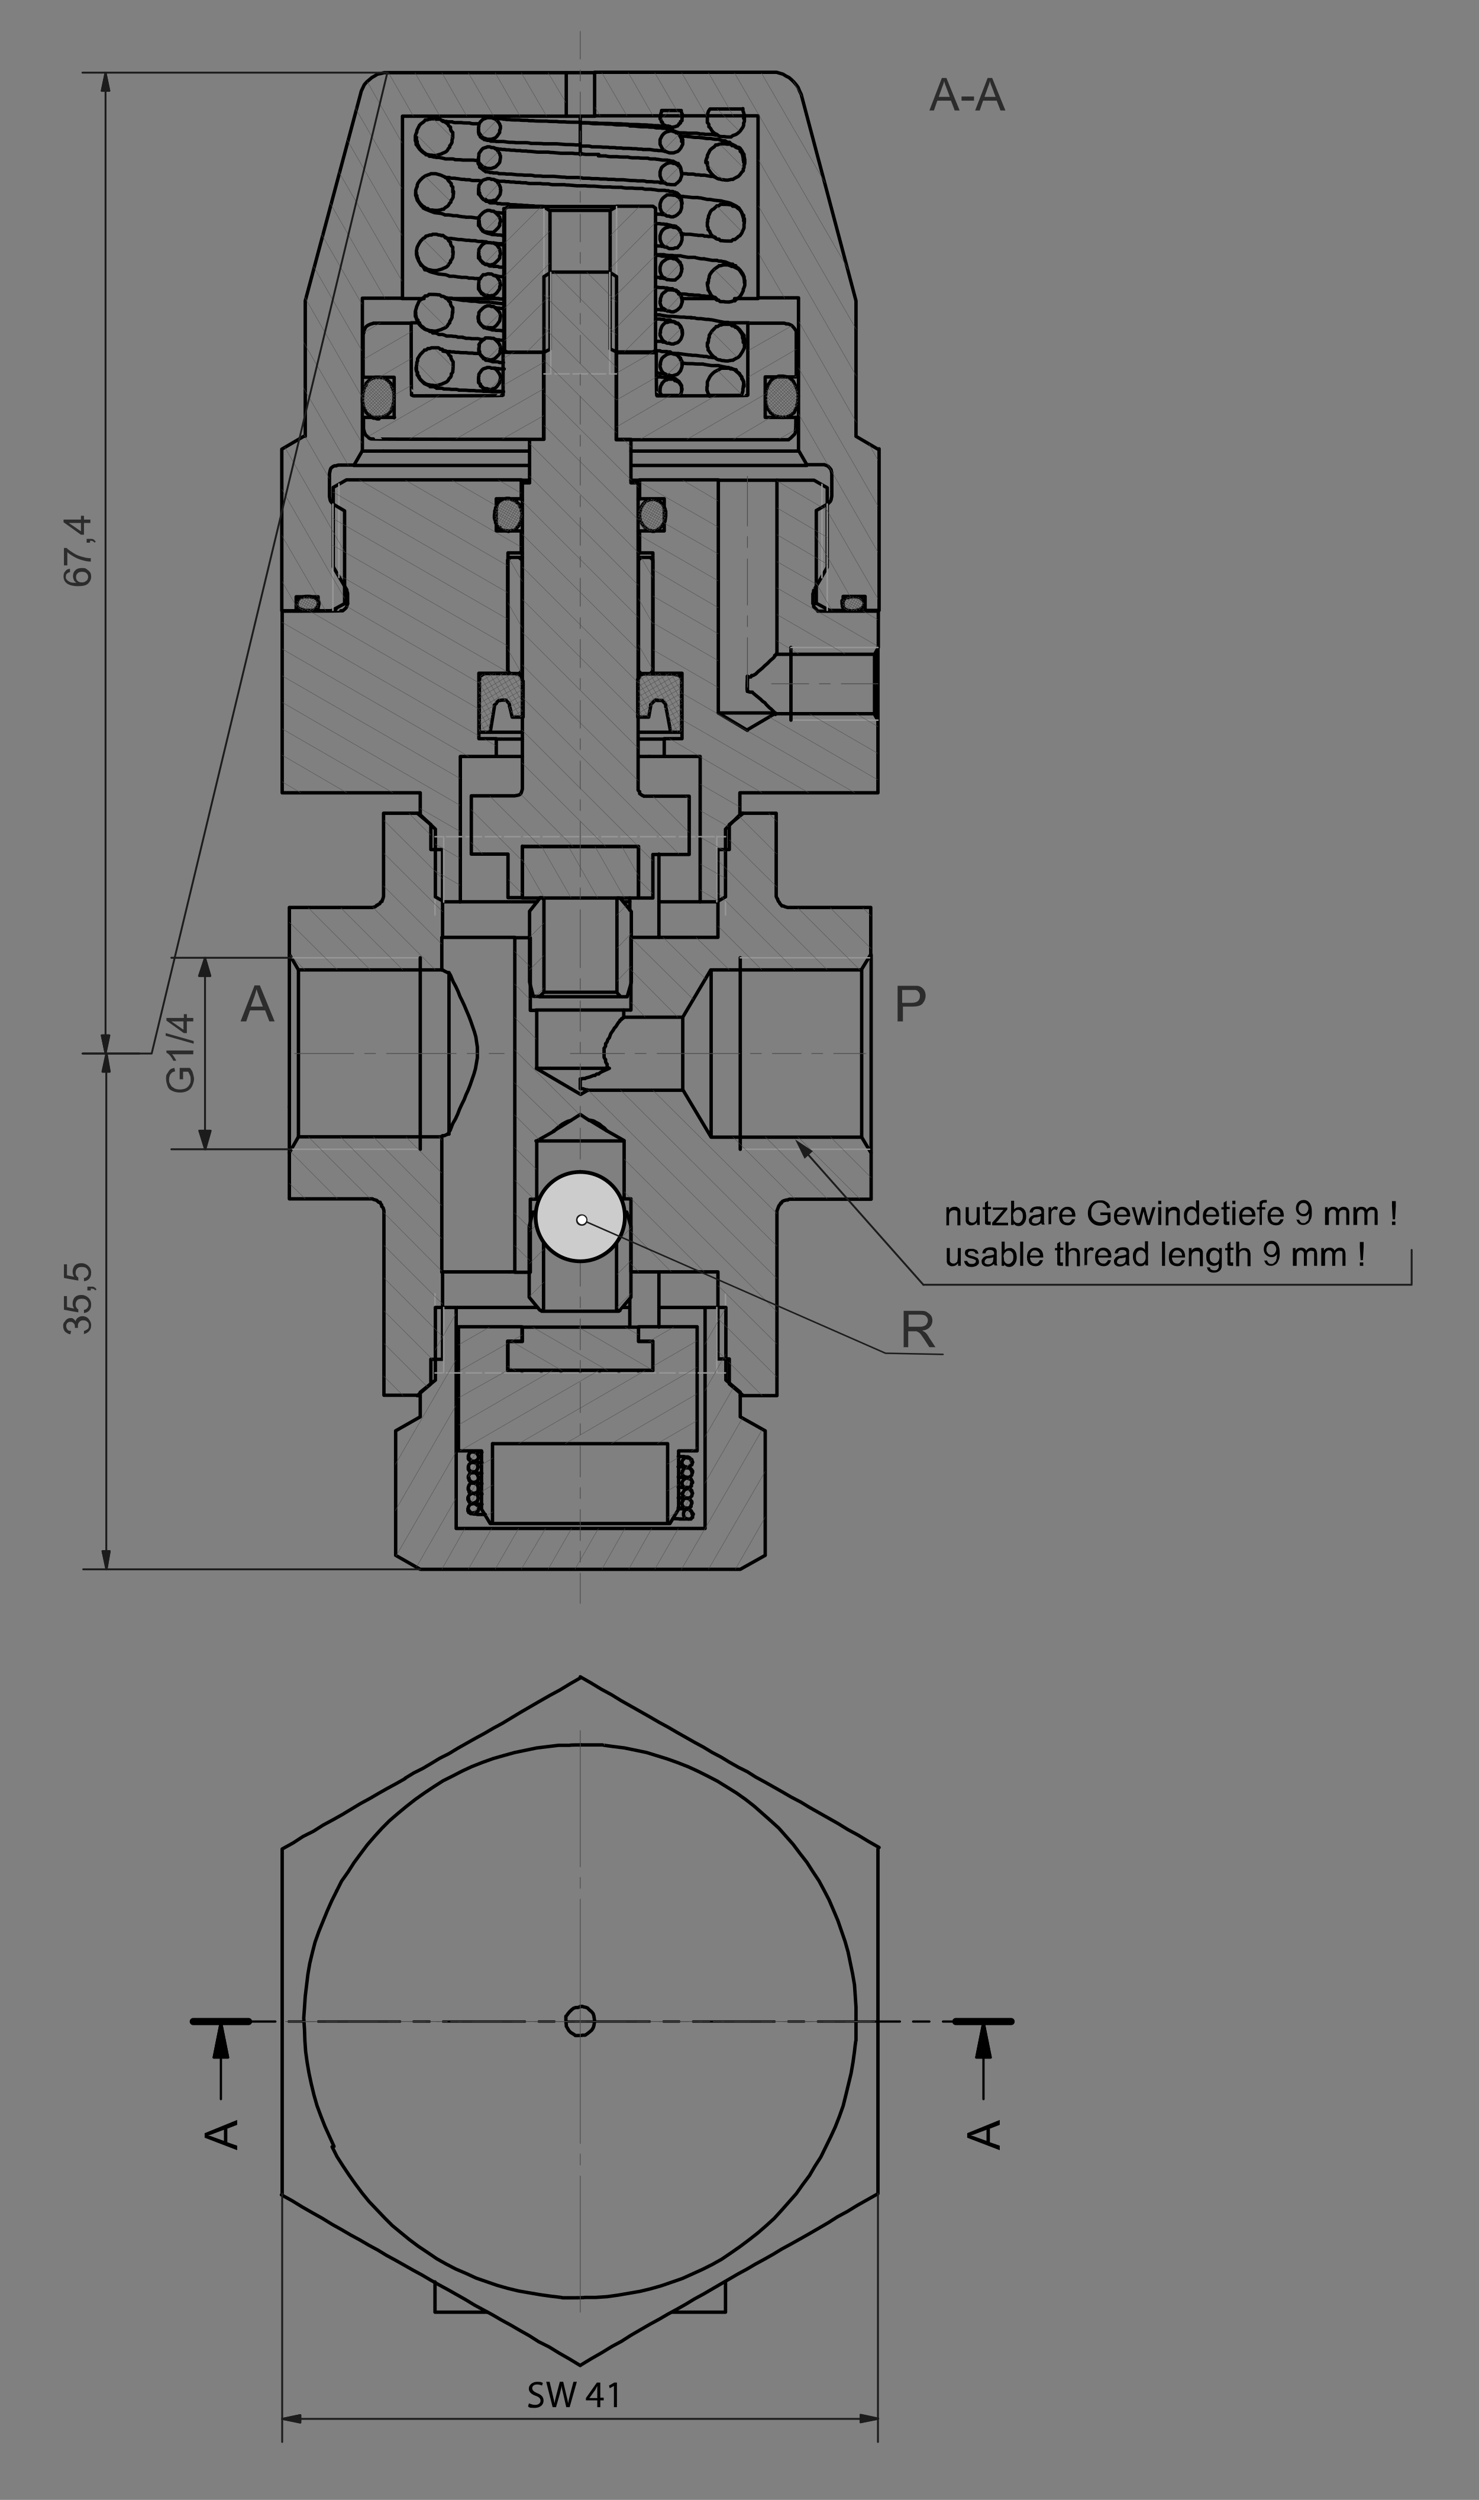 <?xml version="1.0" encoding="UTF-8"?>
<svg id="Ebene_1" xmlns="http://www.w3.org/2000/svg" version="1.1" viewBox="0 0 391 660.6">
  <rect x="0" y="0" width="391" height="660.6" fill="#808080" stroke="none"/>
  <!-- Generator: Adobe Illustrator 29.2.1, SVG Export Plug-In . SVG Version: 2.1.0 Build 116)  -->
  <defs>
    <style>
      .st0 {
        fill: #fff;
      }

      .st1 {
        stroke-width: 1.9px;
      }

      .st1, .st2, .st3, .st4, .st5, .st6, .st7, .st8, .st9, .st10 {
        fill: none;
      }

      .st1, .st2, .st4, .st5, .st6, .st7, .st8, .st9, .st10 {
        stroke-linecap: round;
        stroke-linejoin: round;
      }

      .st1, .st2, .st11, .st9 {
        stroke: #000;
      }

      .st2 {
        stroke-width: .9px;
      }

      .st12, .st13 {
        fill: #1c1c1c;
      }

      .st4 {
        stroke-width: .2px;
      }

      .st4, .st5 {
        stroke: #4d4d4d;
      }

      .st11 {
        fill: #ccc;
        stroke-miterlimit: 10;
      }

      .st5 {
        stroke-width: .1px;
      }

      .st13, .st14 {
        fill-rule: evenodd;
      }

      .st6, .st7 {
        stroke-width: .4px;
      }

      .st6, .st8, .st10 {
        stroke: #1c1c1c;
      }

      .st7 {
        stroke: #969696;
      }

      .st8 {
        stroke-width: .5px;
      }

      .st9 {
        stroke-width: .6px;
      }

      .st15 {
        fill: #2c2c2c;
      }

      .st10 {
        stroke-width: .5px;
      }
    </style>
  </defs>
  <path class="st2" d="M153.4,461.1h5.9c0,.1,5.8.8,5.8.8l5.8,1.2,5.5,1.7,2.8,1,2.8,1.1,2.6,1.2,2.6,1.3,2.5,1.3,5,3.1,2.4,1.7,2.3,1.8,4.3,3.8,2.2,2,3.8,4.3,1.8,2.4,1.8,2.3,1.6,2.5,1.6,2.4,1.4,2.6,1.3,2.5,1.2,2.8,1.1,2.6,1.9,5.5.8,2.8,1.2,5.8.5,2.9.2,2.9.2,3v8.8c-.1,0-.4,2.9-.4,2.9l-.4,2.9-.5,2.9-1.4,5.8-.7,2.8-1,2.8-1.1,2.8-1.2,2.6-2.6,5.3-1.6,2.5-1.4,2.4-1.8,2.4-1.7,2.4-3.8,4.3-2,2.2-2.2,2-2.2,1.9-2.3,1.8-2.4,1.8-2.3,1.6-2.5,1.7-2.5,1.4-2.6,1.3-5.3,2.4-5.5,1.9-2.8.8-2.9.7-5.8,1-2.9.4-3,.2h-2.9c0,.1-3,.1-3,.1h-2.9c0-.1-2.9-.4-2.9-.4l-2.9-.4-5.8-1-2.9-.7-2.8-.8-5.5-1.9-2.6-1.2-2.8-1.2-2.5-1.3-2.5-1.4-2.5-1.7-2.4-1.6-2.4-1.8-2.2-1.8-2.3-1.9-2-2-4.1-4.3-1.8-2.2-1.8-2.4-1.7-2.4-1.6-2.4-1.6-2.5-1.3-2.6M153.4,530.2h.6c0,.1.7.2.7.2l.6.2.5.5.6.5.4.5.2.6.2,1.4-.2,1.2-.2.6-.4.6-.6.5-.5.4-.6.4h-.7c0,.1-1.3.1-1.3.1h-.6c0-.1-1.2-.8-1.2-.8l-.5-.5-.7-1.2v-.6c-.1,0-.1-1.3-.1-1.3v-.7c.1,0,.5-.6.5-.6l.4-.5.5-.5.6-.5.6-.2h.6c0-.1.7-.2.7-.2M191.8,611v-8M115,611v-8M177.8,611h14M115,611h13.9"/>
  <polyline class="st2" points="88.3 567.2 85.9 561.9 84.8 559.1 83.8 556.4 83 553.6 82.3 550.7 81.7 547.9 81.2 545 80.8 542.1 80.6 539.2 80.5 536.3 80.3 533.3 80.5 530.5 80.7 527.5 81.4 521.7 81.9 518.8 82.6 515.9 83.3 513.2 84.3 510.4 85.4 507.7 86.5 505 87.7 502.3 89 499.7"/>
  <path class="st2" d="M74.6,488.6l2.9-1.6,2.6-1.7,2.8-1.4,2.5-1.6,2.6-1.4,2.5-1.4,4.8-2.9,2.4-1.3,2.4-1.4,2.3-1.3,2.4-1.3,2.3-1.3M153.4,443.1l2.8,1.6,2.8,1.7,2.6,1.4,2.6,1.6,7.6,4.3,2.4,1.4,2.4,1.3,2.4,1.4,4.6,2.6,2.4,1.3,2.3,1.4,2.3,1.2,2.3,1.4,2.3,1.3,2.4,1.2,2.2,1.4,2.4,1.3,4.6,2.6,2.4,1.4,2.5,1.3,2.3,1.4,7.6,4.3,2.6,1.6,2.6,1.4,2.8,1.7,2.8,1.6M232.1,488.6v91.1M232.1,579.7l-5.5,3.1-2.6,1.6-2.6,1.4-2.5,1.6-5,2.9-2.3,1.3-2.5,1.4-2.4,1.3-2.3,1.4-2.3,1.3-2.4,1.3-2.2,1.3-2.4,1.3-9.1,5.3-2.4,1.3-2.3,1.4-2.3,1.3-2.4,1.3-2.4,1.4-2.4,1.3-5,2.9-2.5,1.6-2.6,1.4-2.6,1.6-2.8,1.6-2.8,1.7M153.4,625.1l-2.8-1.7-2.8-1.6-2.6-1.6-2.8-1.4-2.5-1.6-2.5-1.4-2.4-1.4-2.4-1.3-2.4-1.4-4.8-2.6-2.3-1.4-4.6-2.6-2.4-1.3-2.3-1.3-2.2-1.3-2.4-1.3-4.6-2.6-2.4-1.3-2.3-1.4-2.4-1.3-2.4-1.4-2.4-1.3-2.4-1.4-2.5-1.4-2.6-1.6-2.5-1.4-2.8-1.6-2.6-1.6-2.9-1.6M74.6,579.7v-91.1M89,499.7l1.3-2.6,1.7-2.4,1.6-2.5,1.7-2.3,1.8-2.4,1.9-2.2,2-2.2,2-2,2.2-1.9,2.3-1.9,2.3-1.8,2.4-1.7,2.4-1.6,2.5-1.6,2.6-1.3,2.5-1.3,2.6-1.2,2.8-1.1,2.8-1,2.8-.8,2.9-.8,5.8-1.2,5.8-.7h2.9c0-.1,3-.1,3-.1"/>
  <path class="st2" d="M196.5,214.9l-3.7,3v6.6h-3v23.2h-23v19.2M113.9,217.9l-3.6-3h-8.9v22l-.2.7-.2.4v.2c-.1,0-.4.2-.4.2l-.2.4-.4.2-.2.2h-.2c0,.1-.4.4-.4.4l-.7.2h-22v12.4l2.4,4.1h37.9v-8.6h.2v-23.2h-3.1v-6.6M160.4,298.8l4.6,2.6v15.4h1.8v19.3h23v23h3v6.5M160.4,298.8l-.6-.7-.7-.5-.7-.6-.8-.4-.7-.4-1-.2M150.9,296.1l2.5-1.6,2.4,1.6M150.9,296.1l-.8.2-.8.4-.7.4-.8.6-.6.5-.7.7M192.8,365.7l3.7,3.1h8.9v-48.8l.4-1.1.2-.4.2-.2.2-.4h.2c0-.1.2-.4.2-.4l.4-.2.7-.2h.4c0-.1.4-.2.4-.2h21.6v-12.2l-2.5-4.2h-39.8l-7.4-12.4h-25.2l-1.9,1.1-11.6-6.8v-15.4h-1.7v-19.2h-4.1v88.4h4.1v-19.3h1.7v-15.4l4.6-2.6M110.3,368.8l3.6-3.1v-6.5h3.1v-23h-.2v-35.8h-37.9l-2.4,4.2v12.2h22c0,.1.4.2.4.2l.7.2.5.5h.4c0,.1.2.5.2.5l.2.2v.4c.1,0,.4.4.4.4l.2.7v48.8h8.9M107.1,469.9l2.3-1.4,2.4-1.2,2.2-1.3,2.3-1.4,2.4-1.2,2.3-1.4,4.6-2.6,2.4-1.3,2.4-1.4,2.4-1.3,4.8-2.9,5-2.9,2.8-1.6,2.6-1.4,2.8-1.7,2.8-1.6"/>
  <path class="st2" d="M136,336.1h-1.3M117.1,336.1h0M117.1,247.7h19M166.7,266.9h-1.8v1.9h15.6l7.4-12.5h39.8l2.5-4.1v-12.4h-22l-.7-.2-.4-.2h-.4c0-.1-.5-.6-.5-.6l-.2-.4-.2-.2-.2-.4v-.2c-.1,0-.4-.7-.4-.7v-22h-8.9"/>
  <path class="st2" d="M76.5,252.3v40.2M180.5,268.8v19.2M155.3,288h-.4c0-.1-.2-.1-.2-.1h-.2c0-.1-.4-.2-.4-.2h-.7v-2.6h.4c0-.1.5-.1.5-.1h.4c0-.1.4-.2.4-.2l.8-.2,1-.4h.4c0-.1.5-.4.5-.4h.5c0-.1.6-.5.6-.5l2.2-1M160.9,282.3l-.4-.5v-.6c-.1,0-.4-.6-.4-.6v-.6c-.1,0-.4-.6-.4-.6v-2.4c.1,0,.4-.6.4-.6v-.6c.1,0,.4-.5.4-.5l.2-.6.4-.5.2-.6.2-.5.7-1,.2-.4.4-.4.7-1.1.4-.4v-.2c.1,0,.4-.2.4-.2v-.2c.1,0,.4-.1.4-.1v-.2c.1,0,.1-.1.1-.1h.1M160.9,282.3h-19.1M164.9,266.9h-23.2M111.1,214.9h-.7M196.5,214.9h-.8M134.7,336.1h-17.6"/>
  <path class="st2" d="M164.9,301.5h-23.2M164.9,316.8h-23.2M150.9,296.1l-4.6,2.8M160.4,298.8l-4.6-2.8M195.7,368.8h.8M110.3,368.8h.7M78.9,300.4v-44M76.5,292.5v12.1"/>
  <path class="st7" d="M191.8,359.2v-17.3M115,341.9v17.3"/>
  <path class="st2" d="M188,300.4v-44M230.3,304.6v-52.3M227.8,256.3v44"/>
  <line class="st7" x1="195.7" y1="303.7" x2="229.9" y2="303.7"/>
  <line class="st2" x1="195.7" y1="303.7" x2="195.7" y2="253.1"/>
  <line class="st7" x1="229.9" y1="253.1" x2="195.7" y2="253.1"/>
  <path class="st2" d="M116.8,256.3h.1c0,.1.2.1.2.1h.1c0,.1.7.4.7.4l.4.2h.4c0,.1.4.7.4.7l.2.5.5,1.2.7,1.3.6,1.3.5,1.3.6,1.2.6,1.3.5,1.2.6,1.4.5,1.3,1,2.9.4,1.4.2,1.4.2,1.3v2.8l-.5,2.9-.4,1.4-1,2.9-.5,1.3-.6,1.3-.5,1.3-.6,1.2-.6,1.3-.5,1.3-.6,1.3-.7,1.2-.7,1.8-.4.6M118.7,257.2v42.5M118.7,299.7h-.4c0,.1-.4.2-.4.2l-.4.2h-.5c0,.1-.2.2-.2.2h-.1"/>
  <path class="st7" d="M111.1,253.1h-34.1M77,303.7h34.1"/>
  <line class="st2" x1="111.1" y1="253.1" x2="111.1" y2="303.7"/>
  <path class="st7" d="M191.8,241.8v-17.3M115,224.5v17.3"/>
  <path class="st2" d="M130.3,381.5h46.2v21.1M143.2,346.5h20.4M163,321.5h-19.2M164.1,320.3h-21.5M143.8,321.5l-1.2-1.2h-1.7l-1,3.8v18.7l2.8,3.4.5.2h.2c0-.1.1-.1.1-.1l.2-.5v-24.4M164.1,320.3l-1.1,1.2v24.6l.2.2h.4c0,.1.2,0,.2,0h.1c0-.1,2.9-3.5,2.9-3.5v-18.7l-1.1-3.8h-1.7M142.6,263.4h21.5M143.8,262.2h19.2M142.6,263.4l1.2-1.2v-24.5h-.1c0-.1-.1-.4-.1-.4h-.1c0-.1-.5-.1-.5-.1h-.2c0,.1-2.8,3.6-2.8,3.6v18.7l1,3.8h1.7M163,262.2l1.1,1.2h1.7l1.1-3.8v-18.7l-2.9-3.5h-.1c0-.1-.5-.1-.5-.1h-.1c0,.1-.2.4-.2.4v24.6"/>
  <path class="st2" d="M142.1,345.5h-21.6M166.5,345.5h-1.8M186.3,345.5h-12.1M104.6,411l6.5,3.7h84.6l6.6-3.7v-32.9l-6.6-3.7v-6.5l-3.8-3.2v-19.2h-5.5v58.4h-65.8v-58.4h-5.5v19.2l-4,3.2v6.5M104.6,411v-32.9M111.1,374.4l-6.5,3.7M174.2,247.7v-22M174.2,350.7v-14.5M166.5,240.5v-3.2M166.5,350.7v-7.4M134.2,362.2h38.4v-7.7h-3.8v-3.8h-30.7v3.8h-3.8v7.7M176.5,402.6h-46.2M176.5,402.6h.6l2.3-3.8v-15.4h4.9v-32.8h-15.5v3.8h3.8v7.7h-38.4v-7.7h3.8v-3.8h-16.8v32.8h6.1v15.4l2.3,3.8h.6v-21.1"/>
  <path class="st7" d="M116.9,362.8h-1.9M122.1,362.8h-4.1M127.3,362.8h-4.1M132.4,362.8h-4.1M137.5,362.8h-4.1M142.6,362.8h-4.1M147.8,362.8h-4.2M152.9,362.8h-4.1M158,362.8h-4.1M163.1,362.8h-4.1M168.3,362.8h-4.2M173.3,362.8h-4.1M178.5,362.8h-4.1M183.7,362.8h-4.1M188.8,362.8h-4.2M191.8,362.8h-2M117.3,345.5v17.3M189.5,362.8v-17.3"/>
  <path class="st2" d="M197.6,182.7v-4M231.2,188.7v-15.8M232.1,171v19.4M218.7,128.9l-3.5-2h-9.8v46h25.8l1-1.8v-9.6h-16c0-.1-1.1-1.2-1.1-1.2v-.6c-.1,0-.2-.5-.2-.5v-2.3l.2-.5v-.4c.1,0,3.6-6.1,3.6-6.1v-21M197.6,193l-7.7-4.6v-61.6h-20.8v5h6.5v8.5h-6.5v5.8h3.5v31.8h7.7v17.3h-4.7v4.7h9.5v38.4h4.4l2.3-1.3v-17.9l3.8-3.8v-5.8h36.5v-19.1l-1-1.8h-26.3l-7.3,4.3M74.6,161.4v48.1h36.5v5.8l4,3.8v17.9l2.3,1.3h4.3v-38.4h9.5v-4.7h-4.6v-17.3h7.7v-31.8h3.5v-5.8h-6.6v-8.5h6.6v-5h-46.2l-3.5,2v21l3.6,6.1v.4c.1,0,.2.5.2.5v2.8c-.1,0-.2.6-.2.6l-.2.4-.4.4-.5.4h-.5c0,.1-15.5.1-15.5.1"/>
  <line class="st7" x1="209.1" y1="190.3" x2="232.1" y2="190.3"/>
  <line class="st2" x1="209.1" y1="190.3" x2="209.1" y2="171.1"/>
  <line class="st7" x1="232.1" y1="171.1" x2="209.1" y2="171.1"/>
  <path class="st2" d="M175.6,199.9h-4M142,238.3h-20.4M166.5,238.3h-1.7M185.1,238.3h-10.9M140,126.9h-2.3M169.1,126.9h-2.3M138.1,131.9h-.4M169.1,131.9h-.4M138.1,195.3h-7M175.6,195.3h-6.8M138.1,140.4h-.4M169.1,140.4h-.4M138.1,146.2h-.4M169.1,146.2h-.4M197.6,178.7v1c-.1,0-.1,1.9-.1,1.9v.6c.1,0,.1.5.1.5M205,188.4h-15.1M189.9,126.9h15.5M197.6,182.7l.7.2h.6c0,.1.5.5.5.5l.6.5.5.4.6.5.5.5.6.4.4.5.8.8.5.4,1.2,1.2h0c0,.1-.1.2-.1.2M205.4,172.8h-.2c0,.1-.2.4-.2.4h-.2c0,.1-.1.4-.1.4l-.4.4-.5.4-1,1-.6.5-.6.6-1.2,1-.6.6-.7.4h-.4c0,.1-.2.4-.2.4h-.5c0,.1-.4.1-.4.1"/>
  <path class="st2" d="M138.1,199.9h-7M171.7,199.9h-2.9"/>
  <path class="st7" d="M189.8,221.1h2M184.6,221.1h4.2M179.6,221.1h4.1M174.4,221.1h4.1M169.3,221.1h4.1M164.1,221.1h4.2M159.1,221.1h4.1M153.9,221.1h4.1M148.9,221.1h4.1M143.6,221.1h4.2M138.5,221.1h4.1M133.4,221.1h4.1M128.3,221.1h4.1M123.2,221.1h4.1M118,221.1h4.1M115,221.1h1.9M189.5,238.3v-17.3M117.3,221.1v17.3M89.6,127.9v24.7M217.3,152.7v-24.7"/>
  <path class="st2" d="M140,119.2h-38.6M211.1,119.2h-44.3M166.9,123h46.4M93.5,123h46.4M232.1,118.7l-5.8-3.4v-35.8l-14.5-54.6-.4-.8-.4-1-.5-.7-.6-.7-.6-.6-.7-.6-.8-.4-.8-.5-1.7-.5h-48.1v11.5h43.2v48.1h10.7v40.3l2.2,3.8h4.7c0,.1.5.2.5.2l.4.2.4.4.4.5.2,1v6l-.2,1-.2.4-.7.7-3,1.7v24.5l3.5,1.9h3.6v-3.7h5.8v3.7h3.7v-42.7M80.3,115.3l-5.8,3.4v42.7h3.8v-3.7h5.8v3.7h3.5l3.5-1.9v-24.5l-2.9-1.7-.7-.7-.2-.4-.2-1v-6l.2-1,.2-.5.5-.4.4-.2h.5c0-.1.6-.2.6-.2h4.1l2.2-3.8v-40.3h10.6V30.7h43.3v-11.5h-48.1l-.8.2-1,.2-.8.5-.7.4-1.4,1.2-.6.7-.8,1.7-.2.8-14.6,54.6v35.8"/>
  <path class="st2" d="M91.9,159.5h-.7M215.6,159.5h-.7M149.6,19.2h7.7M157.3,30.7h-7.7M194.2,78.9h6.2M180.2,78.9h9.2M118.3,78.9h13.6M106.3,78.9h5.8M101.3,119.2h-5.6"/>
  <path class="st7" d="M88,133.2v28.1M218.7,161.3v-28.1"/>
  <path class="st2" d="M100,110.3h.5l1-.2,1.1-.7.7-.7.2-.5.2-.4.2-.5v-.4c.1,0,.2-.6.2-.6v-.4c.1,0,.1-1.9.1-1.9l-.4-1.4-.2-.4-.2-.5M206.8,110.3h.4l1-.2.5-.2.4-.2.4-.4.4-.2.2-.4.2-.5.2-.4.2-.5v-.4c.1,0,.2-.6.2-.6v-.4c.1,0,.1-.5.1-.5v-.6c.1,0,0-.4,0-.4v-.5l-.4-1.4-.2-.4-.5-1-.2-.4-.4-.4-.7-.5-.5-.2-1-.2h-1.3c0,.1-.5.2-.5.2l-.5.2-.7.5-.4.4-.2.4-.4.5-.2.5v.4c-.1,0-.4.5-.4.5v1c-.1,0-.1.5-.1.5v.4c-.1,0,0,.6,0,.6v.8c.1,0,.1.6.1.6l.2.4v.5c.1,0,.4.4.4.4l.4.5.2.4.4.2.4.4.4.2.5.2h.5c0,.1.4.2.4.2h.6M228.4,159.6l-.2.7-.4.4-.7.5h-.5c0,.1-.6.2-.6.2h-1.6c0-.1-.6-.2-.6-.2l-.7-.5-.4-.4v-.4c-.1,0-.1-.8-.1-.8v-.4c.1,0,.5-.2.5-.2l.4-.4.4-.2h.6c0-.1.5-.2.5-.2h1.7c0,.1.5.2.5.2l.4.2.4.4.4.2v.4c.1,0,.2.5.2.5M78.4,159.6v.2c.1,0,.1.1.1.1v.4c.1,0,.4.4.4.4l.4.2.5.2,1,.2h2.2c0-.1.4-.4.4-.4l.7-.7h.1v-.4h.1v-.8c-.1,0-.1-.2-.1-.2l-.5-.5-.7-.5h-.6c0-.1-.5-.2-.5-.2h-1.1l-1,.2-.5.2-.6.6v.4c-.1,0-.1.2-.1.2v.2"/>
  <path class="st2" d="M134.5,140.4l.7-.2M103.5,101.8l-.2-.5-.7-.7-1.1-.7-1-.2h-1.3c0,.1-.5.2-.5.2l-.5.2-.7.5-.7.7v.5c-.1,0-.5.5-.5.5v.4c-.1,0-.2.5-.2.5v.4c-.1,0-.2.6-.2.6v.5c-.1,0-.1,1-.1,1v.5c.1,0,.2.4.2.4v.6l.2.4v.5c.1,0,.4.4.4.4l.2.5.4.4.4.2.4.4.7.5h.6c0,.1.4.2.4.2h.5"/>
  <path class="st2" d="M170.7,178h-.5c0,.1-.4.2-.4.2l-.4.2-.4.2v.4c-.1,0-.4.5-.4.5v10h2.9l.5-2.8v-.5c.1,0,.4-.4.4-.4l.4-.4.5-.4h.4M138.1,180l-.2-1-.2-.4-.2-.2-.4-.2-1-.2h-8c0,.1-.4.2-.4.2l-.7.5-.2.4v.5c-.1,0-.1,13.9-.1,13.9h2.9l1.1-6.7v-.5c.1,0,.5-.4.5-.4l.2-.4.5-.4h.4c0-.1,1-.1,1-.1h.5c0,.1.7.8.7.8l.2.4v.5c.1,0,.7,2.8.7,2.8h2.9v-9.5M172.4,140.4h.6c0-.1.5-.2.5-.2l.6-.4.5-.4.4-.5.4-.6.4-.5.2-1.4v-1.3c-.1,0-.2-.7-.2-.7l-.7-1.2-.8-.8-.6-.2-.5-.2h-1.3l-.5.2-.6.2-.8.8-.7,1.2v.7c-.1,0-.2.6-.2.6v.7l.2,1.4.4.5.4.6.4.5.5.4.6.4h.5c0,.1.7.2.7.2M135.2,140.2h.7c0-.1.7-.6.7-.6v-.2c.1,0,.5-.4.5-.4l.2-.4v-.2c.1,0,.4-.4.4-.4v-.4c.1,0,.1-.4.1-.4v-.4c.1,0,.2-.5.2-.5v-.7l-.2-.7v-.7c-.1,0-.4-.4-.4-.4v-.4c-.1,0-.4-.4-.4-.4l-.4-.2v-.4c-.1,0-.5-.1-.5-.1l-.4-.2h-.4c0-.1-.7-.4-.7-.4h-.7l-.7.2h-.4c0,.1-.4.4-.4.4h-.2c0,.1-.6.7-.6.7l-.2.4v.4c-.1,0-.4.4-.4.4v.4l-.2.4v.7c-.1,0-.1.7-.1.7v.5c.1,0,.1.4.1.4l.2.4v.4l.2.4v.2c.1,0,.6.7.6.7h.4c0,.1.2.5.2.5l.4.2h.4c0,.1.4.1.4.1l.7.2"/>
  <path class="st2" d="M134.9,147.3l-.7.7v29.3l.7.7h2.3l.8-.7v-29.3l-.8-.7h-2.3M138.1,193.5h-8.6M177.4,193.5h-8.6M173.7,185.1h1.4c0,.1.7.8.7.8l.2.4v.5c.1,0,1.3,6.7,1.3,6.7h2.9v-14.4c-.1,0-.4-.4-.4-.4l-.4-.2-.4-.2h-.4c0-.1-.5-.2-.5-.2h-7.7"/>
  <path class="st2" d="M183.1,386.4l-.2-.7-.4-.2-.2-.2h-.4c0-.1-.5-.1-.5-.1h-.4c0,.1-.5.6-.5.6l-.2.4v.7l.2.4M123.8,398.7v-.4l.2-.4.5-.5h.4c0-.1.5-.1.5-.1h.4c0,.1.2.4.2.4l.4.2.2.7-.2.7-.4.2-.2.2h-.4c0,.1-.5.1-.5.1h-.4c0-.1-.5-.6-.5-.6l-.2-.4v-.4M183.1,400.2v-.4c-.1,0-.2-.2-.2-.2h0c0-.1-.2-.4-.2-.4h-.2c0-.1-.2-.4-.2-.4h-.5c0-.1-.2,0-.2,0h-.2l-.2.2h-.2c0,.1-.1.4-.1.4h-.1c0,.1-.1.4-.1.4v.6l.2.5.4.4h.2c0,.1.2.1.2.1h.2c0,.1.4,0,.4,0h.4c0-.1.2-.4.2-.4h.2v-.4l.2-.5M126.5,395.9l-.2-.5v-.2l-.4-.4h-.4c0-.1-.1-.2-.1-.2h-.6l-.7.4-.4.7v.6h.1c0,.1.2.6.2.6l.2.2h.2l.5.2h.4c0-.1.1-.2.1-.2h.4v-.2c.1,0,.4-.2.4-.2v-.2h.1c0-.1.1-.5.1-.5M180.3,397.3v.2l.2.5.4.4h.2c0,.1.2.1.2.1h.2c0,.1.4,0,.4,0h.5c0-.1.1-.4.1-.4h.2v-.4l.2-.5v-.4c-.1,0-.2-.2-.2-.2h0c0-.1-.5-.6-.5-.6h-.2c0-.1-.1-.1-.1-.1h-.4c0-.1-.2,0-.2,0h-.5c0,.1-.2.4-.2.4v.2c-.1,0-.2.1-.2.1v.2c-.1,0-.1.4-.1.4M168.8,178h.7M137.2,178h.8M138.1,147.3h-.8M169.5,147.3h-.7M172.6,148l-.7-.7h-2.4l-.7.7v29.3l.7.7h2.4l.7-.7v-29.3"/>
  <path class="st2" d="M126.5,390.5l-.2-.5v-.2l-.2-.2M126.5,384.9l-.2-.5v-.2h-.2c0-.1-.1-.4-.1-.4h-.4c0-.1-.1-.1-.1-.1h-.4c0-.1-.2,0-.2,0h-.5c0,.1-.4.5-.4.5l-.2.5v.8c.1,0,.2.1.2.1v.2c.1,0,.4.1.4.1l.2.2h.5c0,.1.4,0,.4,0h.1l.4-.2.4-.4h0c0-.1.1-.4.1-.4v-.4M180.5,387.1l.5.5h.4c0,.1.5.1.5.1h.4c0-.1.2-.4.2-.4l.4-.2.2-.7"/>
  <path class="st2" d="M180.3,389.2v.2l.4.7.5.2h.2c0,.1.6.1.6.1h.1c0-.1.4-.2.4-.2l.4-.4v-.2l.2-.5v-.4c-.1,0-.2-.1-.2-.1v-.2l-.5-.5h-.4M126.5,387.7l-.2-.5v-.2h-.2c0-.1-.1-.4-.1-.4h-.4c0-.1-.1-.1-.1-.1h-.4c0-.1-.2,0-.2,0h-.5c0,.1-.4.5-.4.5l-.2.5v.8c.1,0,.2.1.2.1v.2c.1,0,.4.2.4.2h.2c0,.1.2.1.2.1h.2c0,.1.4,0,.4,0h.5c0-.1.1-.4.1-.4l.2-.2h0c0-.1.1-.4.1-.4v-.4M126.5,393.1h-.1c0-.1-.1-.5-.1-.5v-.2h-.2c0-.1-.1-.4-.1-.4h-.4c0-.1-1-.1-1-.1h-.2c0,.1-.4.5-.4.5v.2c-.1,0-.2.4-.2.4v.5l.4.7h.2c0,.1.5.4.5.4h.7c0-.1.4-.2.4-.2l.4-.4v-.5c.1,0,.2-.4.2-.4M180.3,394.6v.2l.4.7h.2c0,.1.2.4.2.4h1l.4-.2.4-.4v-.2l.2-.5-.2-.5v-.2l-.2-.2h-.2c0-.1-.2-.2-.2-.2h-.1c0-.1-.6-.1-.6-.1l-.7.4-.4.7v.2M180.3,391.9h0c0,.1.1.5.1.5v.2c.1,0,.5.4.5.4h.2c0,.1,1,.1,1,.1h.4c0-.1.1-.4.1-.4h.2v-.7c.1,0,.2-.1.2-.1v-.4c-.1,0-.2-.2-.2-.2v-.2l-.2-.2-.5-.2h-.1c0-.1-.6-.1-.6-.1l-.7.4-.4.7v.4M126.1,389.5h-.1c0-.1-.4-.4-.4-.4h-1l-.2.2h-.2c0,.1-.4.8-.4.8v.5l.4.7.7.4h.7c0-.1.4-.2.4-.2l.4-.4v-.2l.2-.5"/>
  <path class="st2" d="M179.3,395.8h1.6c0,.1.4.1.4.1M125.6,394.6h.1c0,.1,1.1.1,1.1.1h.2c0,.1.4.1.4.1M182,387.9h-.4c0-.1-.5.1-.5.1h-.2l-.2.2-.2.5h-.1v.5"/>
  <path class="st2" d="M125.1,389.2h-.4c0-.1-.2-.1-.2-.1h0M127.4,389.3h-1.6c0-.1-.4-.1-.4-.1M181.3,390.5h-.1c0-.1-1.2-.1-1.2-.1h-.2c0-.1-.4-.1-.4-.1M181.7,387.7h.2c0,.1.2.2.2.2h.1l.5.5.2.5v.2M179.3,387.6h1.6c0,.1.4.1.4.1M125.6,386.5h1.4c0,.1.4.1.4.1M125.1,394.6h-.4c0-.1-.2-.1-.2-.1v-.2h-.5v-.4l-.2-.2v-.5M127.4,394.8h-.5c0-.1-1-.1-1-.1h-.5M181.3,395.9h-.5c0-.1-1.4-.1-1.4-.1M181.7,393.1h.2c0,.1.2.2.2.2h.1l.4.4v.2c.1,0,.2.1.2.1v.2c.1,0,.1.2.1.2M179.3,393h1.2c0,.1.7.1.7.1M125.6,391.9h1c0,.1.8.1.8.1M125.1,391.9h-.2c0-.1-.1-.1-.1-.1h-.2c0-.1-.1-.2-.1-.2h-.2c0-.1-.1-.2-.1-.2v-.2h-.2v-.6M127.4,392.1h-1.1c0-.1-.8-.1-.8-.1M181.3,393.1h-1c0-.1-1-.1-1-.1M181.7,390.5h.2c0,.1.4.1.4.1v.2h.4c0,.1.4.8.4.8v.2M179.3,390.3h.6c0,.1,1,.1,1,.1h.4M125.6,389.2h.4c0,.1,1.4.1,1.4.1M125.1,397.3h-.4c0-.1-.2-.2-.2-.2h-.1c0-.1-.2-.2-.2-.2h-.1v-.2l-.2-.2v-.5M127.4,397.5h-1.4c0-.1-.5-.1-.5-.1M181.3,398.5h-1.6c0-.1-.4-.1-.4-.1M181.7,395.9h.2c0,.1.2.1.2.1l.6.6.2.5v.2"/>
  <path class="st2" d="M125.6,397.3h.2M128.3,400.2h-2.2c0-.1-.4-.1-.4-.1h-.5c0-.1-.6-.1-.6-.1h-.2c0-.1-.1-.1-.1-.1v-.2h-.4v-.4h-.2v-.6M181.3,401.4h-1.7c0-.1-1.7-.1-1.7-.1M124.5,388.9h-.1c0-.1-.2-.2-.2-.2h-.1v-.2l-.2-.2v-.5"/>
  <path class="st2" d="M133.4,55.1h-.2v37.4M133.1,92.5h.2M163,54.6h-19.2M145.4,55.6h16M163,54.6l-1.7,1v36.6l1.7.8h9.6l.7-.4v-37.6l-.7-.5h-9.6M133.4,55.1v37.6l.8.4h9.6l1.6-.8v-36.6l-1.6-1h-9.6l-.8.5M127.4,386.4h-1.4c0-.1-1.1-.1-1.1-.1h-.1c0-.1-.1-.1-.1-.1h-.2c0-.1-.2-.4-.2-.4v-.2c-.1,0-.4-.4-.4-.4v-.4M181.3,387.7h-.4c0-.1-1.6-.1-1.6-.1M179.3,384.9h1.6c0,.1.4.1.4.1h.6c0,.1.2.1.2.1h0c0,.1.2.1.2.1l.2.2.2.4v.2c.1,0,.2.4.2.4M125.6,383.7h1.2c0,.1.6.1.6.1M179.3,398.7h1.6c0,.1,1,.1,1,.1h.2c0,.1.2.2.2.2l.5.5.2.7M125.8,397.5h1.6"/>
  <line class="st7" x1="143.8" y1="54.6" x2="143.8" y2="93"/>
  <line class="st2" x1="143.8" y1="54.6" x2="163" y2="54.6"/>
  <line class="st7" x1="163" y1="93" x2="163" y2="54.6"/>
  <path class="st2" d="M138.1,223.7h30.7v13.6h3.8v-11.5h9.6v-15.4h-12c0-.1-.4-.2-.4-.2l-.7-.5v-.5c-.1,0-.4-.4-.4-.4v-81.2h-1.9v-11.5h-3.8v-43l-1.9-1.2h-15.4l-1.9,1.2v43h-3.8v11.5h-1.9v80.9l-.2.7-.2.5-.2.2-.4.2-1,.2h-11.5v15.4h9.7v11.5h3.8v-13.6M110.9,85.3h-2.2M197.9,85.3h-6M210.5,110.3h-8.2v-10.7h8.2v-12.2c-.1,0-.4-.5-.4-.5l-.4-.5-.4-.4-.4-.2-.5-.2h-.6c0-.1-.5-.2-.5-.2h-9.6v19c-.1,0-.2.1-.2.1h-.2c0,.1-23.4.1-23.4.1h-.2c0-.1-.1-.2-.1-.2v-.2c-.1,0-.1-11-.1-11h-10.6v23h45.6c0-.1.5-.4.5-.4l1.1-1.1.2-.5v-.6c.1,0,.1-3.2.1-3.2M104.3,110.3h-8.2v3.2c.1,0,.2.6.2.6l.2.5.2.4.5.4.4.4.5.2h.6c0,.1,45,.1,45,.1v-23h-10.7v11.3c-.1,0-.2.1-.2.1h-.2c0,.1-23.3.1-23.3.1l-.5-.2v-.5c-.1,0-.1-18.5-.1-18.5h-10c0,.1-.6.2-.6.2l-.5.2-.4.2-.5.4-.5,1v.5c-.1,0-.2.6-.2.6v11.2h8.2v10.7"/>
  <path class="st7" d="M145.7,98.8h-1.9M150.5,98.8h-3.8M155.3,98.8h-3.8M160.1,98.8h-3.8M163,98.8h-1.9M145.6,72v26.8M161.2,98.8v-26.8"/>
  <path class="st2" d="M187,42.9v.8c.1,0,.2.6.2.6v.4c.1,0,.4.5.4.5l.5.7.7.7.7.5.5.2h.4c0,.1.6.2.6.2h.4c0,.1,1,.1,1,.1l1-.2h.4c0-.1,1-.6,1-.6l.4-.2.4-.4.5-.7.4-.4v-.5c.1,0,.2-.4.2-.4v-.6c.1,0,.2-.4.2-.4v-1l-.2-1v-.4c-.1,0-.6-1-.6-1l-.5-.7-.4-.2M119.7,82.6v-1.3c-.1,0-.4-.5-.4-.5l-.2-.4v-.5c-.1,0-.5-.4-.5-.4l-.2-.4-.4-.2-.4-.4-.5-.2h-.4c0-.1-.5-.4-.5-.4h-.5c0-.1-1.8-.1-1.8-.1h-.5c0,.1-.5.4-.5.4h-.5c0,.1-.4.4-.4.4l-.4.4-.4.2-.4.4-.2.4-.2.5-.2.4-.4,1.4v1.3c.1,0,.4,1,.4,1l.2.5.5.7.7.7.7.5.5.2,1,.2h.4c0,.1,1,.1,1,.1l1.4-.4.4-.2.5-.2.4-.2.4-.4.2-.4.4-.4v-.4c.1,0,.6-1,.6-1v-.5c.1,0,.1-1,.1-1M187,90.6v1c.1,0,.2.4.2.4v.5c.1,0,.4.5.4.5l.5.7.7.7.7.5.5.2h.4c0,.1.6.2.6.2h.4c0,.1,1,.1,1,.1l1-.2h.4c0-.1,1-.6,1-.6l.4-.2.4-.4.7-1.1.5-1v-.8c.1,0,.1-1,.1-1v-.5c-.1,0-.2-.4-.2-.4v-.6c-.1,0-1.1-1.4-1.1-1.4l-.7-.7h-.5c0-.1-.5-.4-.5-.4h-.4c0-.1-.5-.4-.5-.4h-1.8l-.6.2h-.4c0,.1-.5.4-.5.4h-.4c0,.1-1.1,1.2-1.1,1.2l-.7,1.1v.6c-.1,0-.2.4-.2.4v.5c-.1,0-.1.5-.1.5M138.1,237.3h30.7v-13.6h-30.7v13.6Z"/>
  <path class="st2" d="M119.7,36.4v-1.4c-.1,0-.4-.4-.4-.4M194.9,39.1l-.4-.2-.5-.4h-.5c0-.1-.4-.4-.4-.4h-1c0-.1-1-.1-1-.1h-.4c0,.1-.6.1-.6.1l-.4.2h-.5c0,.1-.4.5-.4.5l-.7.5-.4.4-.2.4-.5,1v.4c-.1,0-.4,1-.4,1v.5"/>
  <path class="st2" d="M119.7,50.8v-1.4c-.1,0-.4-.4-.4-.4v-.5c-.1,0-.4-.4-.4-.4l-.4-.4-.2-.4-.4-.4-.4-.2-.5-.2-.4-.2-1.4-.4h-1.3c0,.1-1,.4-1,.4l-.5.2-.7.5-.7.7-.5.7-.2.5v.4c-.1,0-.4,1-.4,1v1.4M187,58.7v1.1c.1,0,.2.4.2.4v.5c.1,0,.4.4.4.4l.2.5.2.4.4.4.4.2.4.4.4.2h.5c0,.1.4.4.4.4h.6c0,.1,1.8.1,1.8.1h.5c0-.1.4-.4.4-.4h.5c0-.1.5-.4.5-.4l.4-.4.4-.2.5-.7.2-.5.2-.4.2-.5v-1c.1,0,.1-.8.1-.8v-.6c-.1,0-.2-.4-.2-.4v-.5c-.1,0-.4-.4-.4-.4l-.2-.5-.5-.7-.4-.2-.4-.4-.5-.2h-.5c0-.1-.4-.4-.4-.4h-.5c0-.1-1.8-.1-1.8-.1h-.6c0,.1-.4.4-.4.4h-.5c0,.1-.4.4-.4.4l-.4.4-.4.2-.4.4-.2.4-.2.5-.2.4v.5c-.1,0-.2.4-.2.4v.6c-.1,0-.1.4-.1.4M119.3,34.6l-.2-.5v-.5c-.1,0-.5-.4-.5-.4l-.2-.4-.7-.5-.5-.4h-.4c0-.1-.5-.4-.5-.4h-1c0-.1-1-.1-1-.1h-.4c0,.1-.5.1-.5.1l-.5.2h-.5c0,.1-.4.5-.4.5l-.7.5-.4.4-.2.4-.5,1v.4c-.1,0-.4,1-.4,1v1.3c.1,0,.2.6.2.6v.4c.1,0,.4.5.4.5l.5.7.7.7.7.5.5.2,1,.2h.4c0,.1,1,.1,1,.1l1.4-.4.4-.2.5-.2.4-.2.4-.4.2-.4.4-.4v-.4c.1,0,.4-.5.4-.5l.2-.4v-.6c.1,0,.1-.8.1-.8"/>
  <path class="st2" d="M196.6,102v-1.1c-.1,0-.2-.5-.2-.5l-.5-1-.4-.5-.4-.4-.5-.4-.4-.4-.5-.2h-.6c0-.1-.5-.4-.5-.4M110.2,51.7v.5c.1,0,.2.4.2.4l.2.5.5.7.7.7.4.2.4.4h.5c0,.1.5.4.5.4h.8c0,.1,1,.1,1,.1h.5c0-.1.5-.1.5-.1l.5-.2h.4c0-.1.5-.5.5-.5l.4-.2.4-.4.2-.4.4-.4v-.4c.1,0,.4-.5.4-.5l.2-.4v-.5c.1,0,.1-1,.1-1"/>
  <path class="st2" d="M119.7,66.7v-1.4c-.1,0-.4-.4-.4-.4l-.2-.5v-.4c-.1,0-.5-.4-.5-.4l-.2-.4-.4-.4-.4-.2-.5-.4h-.4M187,74.7v.5l.2,1v.4c.1,0,.6,1,.6,1l.2.4.4.4.7.5.4.4h.5c0,.1.4.4.4.4h1c0,.1,1,.1,1,.1h.5c0-.1.5-.1.5-.1l.4-.2h.5c0-.1.5-.5.5-.5l.7-.5.5-.7.5-1v-.4c.1,0,.4-1,.4-1v-1.3c-.1,0-.2-.6-.2-.6v-.4c-.1,0-.4-.5-.4-.5l-.7-1.1-.4-.4-.4-.2-1-.5h-.4c0-.1-1-.4-1-.4h-1.3c0,.1-.6.2-.6.2h-.4c0,.1-.5.4-.5.4l-.7.5-.7.7-.5.7-.2.5v.4c-.1,0-.2.6-.2.6v.4c-.1,0-.1.5-.1.5M187.7,104.5h8.3M196,104.5l.2-.5.2-.7v-.6c.1,0,.1-.7.1-.7M110.1,97.1v1c.1,0,.2.4.2.4v.6c.1,0,.8,1.1.8,1.1l.7.7.7.5.5.2,1,.2h.4c0,.1,1,.1,1,.1l1.4-.4.4-.2.5-.2.4-.2.4-.4.2-.4.4-.4.2-.4v-.5c.1,0,.4-.5.4-.5v-.4c.1,0,.1-1.9.1-1.9v-.4c-.1,0-.4-.6-.4-.6l-.2-.4v-.4c-.1,0-.5-.4-.5-.4l-.2-.4-.7-.7h-.5c0-.1-.4-.4-.4-.4h-.5c0-.1-.5-.4-.5-.4h-1.8l-.5.2h-.5c0,.1-.5.4-.5.4h-.4c0,.1-1.1,1.2-1.1,1.2l-.7,1.1v.6c-.1,0-.2.4-.2.4v.5c-.1,0-.1.5-.1.5M192.8,97.3h-2.2c0,.1-.6.4-.6.4l-1,.5-.5.4-.4.4-.4.5-.7,1.4v1.1c-.1,0-.1.6-.1.6v.6c.1,0,.2.5.2.5l.5,1"/>
  <polyline class="st2" points="116.8 62.3 116.3 62.1 115.9 62.1 115.4 61.9 114.4 61.9 114.1 62.1 113.6 62.1 113.1 62.3 112.6 62.4 112.3 62.8 111.9 63 111.2 63.7 110.7 64.5 110.5 64.9 110.3 65.3 110.1 66.3 110.1 67.2 110.2 67.7 110.3 68.1 110.5 68.5 110.7 69 111.2 69.7 111.9 70.5 112.6 70.9 113.1 71.2 114.1 71.4 114.4 71.5"/>
  <path class="st2" d="M173.3,83.2h1.2c0,.1,2.2.4,2.2.4h1.1l2.2.2h1c0,.1,1,.1,1,.1h.8M117.7,78.7h.5c0,.1.5.1.5.1h.7c0,.1.6.2.6.2l2.5.4h1c0,.1,1.1.2,1.1.2h1.1l1.1.2h2.5c0,.1,4,.5,4,.5M196.6,30.7v.6M189.7,35.7h-.6l-1-.2h-1.8c0-.1-.6-.1-.6-.1h-.7c0-.1-.8-.2-.8-.2h-2.5c0-.1-2-.1-2-.1h-1M126.5,42.5l-1.4-.2h-2.9c0-.1-1.3-.1-1.3-.1h-.6c0-.1-.6-.2-.6-.2h-2c0-.1-1.7-.4-1.7-.4h-.7c0-.1-.6-.1-.6-.1l-.7-.2h-.5c0-.1-.5-.4-.5-.4h-.4c0-.1-.2-.4-.2-.4l-.4-.2-1-1-.5-1-.2-.4v-.5c-.1,0-.2-.6-.2-.6v-.5M117.1,32.1h1c0,.1,1,.1,1,.1h.5c0,.1.6.2.6.2h1.9c0,.1,1.4.1,1.4.1h.7c0,.1.8.2.8.2h1.7M153.4,32.2v.4M153.4,38.3v.6M153.4,38.9v2M196,28.8h-8.3M187.7,28.8l-.4.6-.2.6v.7c-.1,0-.1.6-.1.6M187,31.3v1.1c.1,0,.4.5.4.5v.6c.1,0,.5.5.5.5l.2.4.4.5.5.4.5.2.5.4.5.2h1.1c0,.1,1.1.1,1.1.1h.6c0-.1.5-.4.5-.4l.6-.2.4-.2.5-.4.4-.4.7-1,.2-.5v-.6c.1,0,.2-.5.2-.5v-1.7c-.1,0-.2-.5-.2-.5l-.2-.6v-.5M114.4,71.5h1l1.4-.4.4-.2.5-.2.4-.2.4-.4.2-.4.4-.4v-.4c.1,0,.4-.5.4-.5l.2-.4v-.5c.1,0,.1-1,.1-1"/>
  <path class="st2" d="M128,89.7h-1c0-.1-.7-.2-.7-.2h-1.7c0-.1-.7-.1-.7-.1h-.8c0-.1-.7-.2-.7-.2M189.1,94.5h-.8c0-.1-.5-.1-.5-.1h-.5c0-.1-.6-.2-.6-.2h-.7c0-.1-.7-.1-.7-.1l-1.4-.2h-1c0-.1-.8-.1-.8-.1l-2.9-.4h-2.2M182.7,84h1c0,.1.8.2.8.2h.8l1.4.2h.7c0,.1.7.1.7.1l2.4.5,1,.2h1c0,.1.5.4.5.4l.5.2.7.2,1.2,1.2.7,1,.2.6v.5c.1,0,.2.6.2.6v.6"/>
  <path class="st2" d="M126.7,57.6h-.8l-1.4-.2h-1.4c0-.1-.7-.1-.7-.1l-1.3-.2M189.1,62.7h-.2l-.7-.2h-1c0-.1-.4-.1-.4-.1h-.6c0-.1-.5-.2-.5-.2h-1.2c0-.1-.7-.1-.7-.1l-1.4-.2h-1.4c0-.1-.8-.1-.8-.1M179,51.9h1.7c0,.1.7.1.7.1l1.7.2h1.4c0,.1.7.1.7.1l1.8.4h.7l1.1.2,1.9.2.7.2,1,.2.7.2,1.2.6.4.2.2.2.4.2.7,1.1.2.5.4,1.4v.5M117.7,46.9h1.1c0,.1.5.2.5.2h1c0,.1.6.1.6.1l1.2.2h.7c0,.1.6.1.6.1h.8c0,.1.7.2.7.2h1.7c0,.1.7.1.7.1M179.8,36h1.7c0,.1.7.1.7.1l1.4.2h1.3c0,.1.7.1.7.1l1.2.2h1.2c0,.1,1,.2,1,.2h1c0,.1,1,.4,1,.4h.7c0,.1.7.4.7.4h.5c0,.1.4.4.4.4l1.2.6.2.2.4.2.6.6v.4c.1,0,.4.4.4.4l.2.5.2,1v.4c.1,0,.1.6.1.6M189.1,46.8h-.2c0-.1-.4-.2-.4-.2h-.7c0-.1-.5-.1-.5-.1l-1-.2h-1.1c0-.1-.7-.1-.7-.1h-.6c0-.1-.7-.2-.7-.2h-1.4c0-.1-.7-.1-.7-.1h-.7M122.3,89.1h-1.3c0-.1-.6-.2-.6-.2h-.6c0-.1-.7-.1-.7-.1h-1.1c0-.1-1-.4-1-.4h-1c0-.1-.8-.4-.8-.4h-.8c0-.1-.4-.4-.4-.4h-.4c0-.1-.5-.4-.5-.4l-.6-.2h-.1c0-.1-.4-.4-.4-.4l-.2-.2-.4-.2-.5-.7-.4-.4v-.5c-.1,0-.4-.5-.4-.5l-.2-1v-.6"/>
  <path class="st2" d="M173.3,67.3h2.3c0,.1,1.1.2,1.1.2h1.1c0,.1,1.1.1,1.1.1h1.1c0,.1,1.9.4,1.9.4h1.8c0,.1,1.7.4,1.7.4h.7M130.5,64.2l1.3.2h1.3M117.7,62.8l.7.2h1c0,.1.6.1.6.1l1.2.2h.7l1.4.2h.8c0,.1.8.1.8.1h.8c0,.1.8.2.8.2h1.1c0,.1,1,.1,1,.1M120.9,57h-1.2c0-.1-1.1-.2-1.1-.2h-1c0-.1-1-.4-1-.4l-1.7-.2-1.1-.4-.5-.2-.5-.2-.5-.2-.2-.2h-.2c0-.1-.6-.7-.6-.7l-1-1.4-.4-1.4v-.5"/>
  <path class="st2" d="M133.1,103.5h-3.2c0-.1-1.1-.1-1.1-.1h-1.1c0-.1-1.1-.1-1.1-.1h-.8c0-.1-1-.1-1-.1h-1c0-.1-1.7-.1-1.7-.1h-.8c0-.1-.7-.2-.7-.2h-1.4c0-.1-1.3-.1-1.3-.1h-.6c0-.1-.5-.2-.5-.2h-1.4c0-.1-.7-.4-.7-.4h-1c0-.1-.4-.4-.4-.4h-.2c0-.1-.4-.2-.4-.2l-.5-.2-1.1-1.1-.4-.6M180.3,96h.7c0,.1,1.6.1,1.6.1h.7c0,.1,2,.1,2,.1h.6c0,.1,2.2.4,2.2.4h1.9c0,.1,2.2.5,2.2.5l.7.2h.4c0,.1.4.2.4.2l.5.2h.4c0,.1.2.5.2.5l.7.5.2.5.4.4v.5c.1,0,.4.5.4.5l.2,1v.5M117.1,92.8h.2c0,.1,1.2.1,1.2.1h.5c0,.1.5.1.5.1h.6c0,.1.6.1.6.1h.6c0,.1,1.4.1,1.4.1h.7c0,.1.8.1.8.1h.8c0,.1.8.1.8.1h1M127,73.6h-1.6c0-.1-.7-.1-.7-.1h-.8c0-.1-.7-.2-.7-.2h-1.3c0-.1-.7-.1-.7-.1l-1.2-.2h-1.2c0-.1-1-.4-1-.4l-1.9-.2-.7-.2-.8-.2-.7-.2-1-.5h-.4c0-.1-.2-.4-.2-.4l-.2-.4-.2-.2-.4-.2-.2-.4-.5-1v-.4c-.1,0-.4-1-.4-1v-.5M189.1,78.6h-.2c0-.1-.4-.1-.4-.1h-.4c0-.1-.6-.2-.6-.2h-1c0-.1-.5-.1-.5-.1h-.7c0-.1-.6-.2-.6-.2h-1.3c0-.1-.7-.1-.7-.1h-.7c0-.1-1-.2-1-.2h-1.6M186.1,68.4l2.2.4h1.3c0,.1.5.2.5.2h.6c0,.1,1,.2,1,.2l1,.4.5.2h.5c0,.1.4.4.4.4h.4c0,.1.2.4.2.4l.4.2.6.6.7,1,.2.5.2,1.2v.6"/>
  <path class="st2" d="M132.3,92.2v-.6c-.1,0-.2-.5-.2-.5l-.4-.6-.7-.7-.5-.4h-.6c0-.1-1.1-.1-1.1-.1h-.5c0,.1-.6.5-.6.5l-.7.7-.4.6M174.5,96.3v.6l.2.6.2.5.4.5.5.4.5.2h.6c0,.1.5.2.5.2h.6c0-.1.5-.2.5-.2l.6-.2.4-.4.4-.5.2-.5.2-.6v-1.1l-.2-.6-.2-.5-.7-.7-.6-.4h-.5c0-.1-.6-.2-.6-.2h-.5c0,.1-.6.2-.6.2l-1,.7-.4.4-.2.5-.2.6v.5M110.8,99.5l-.4-.5v-.6c-.1,0-.4-.7-.4-.7v-.6"/>
  <path class="st2" d="M132.3,58.5v-.5c-.1,0-.2-.6-.2-.6l-.4-.5-.7-.7-.5-.4h-.6c0-.1-.5-.2-.5-.2h-.6c0,.1-.5.2-.5.2l-.6.4-.7.7-.4.5v.6c-.1,0-.1,1.1-.1,1.1v.5c.1,0,.5.6.5.6l.7.7.6.4h.5c0,.1,1.1.1,1.1.1h.6c0-.1.5-.5.5-.5l.7-.7.4-.6M174.5,62.7v.6l.2.6.2.5.4.5.5.4h.5c0,.1.6.4.6.4h1.1l.5-.2h.6c0-.1.4-.5.4-.5l.4-.5.2-.5.2-.6v-1.1l-.2-.6-.2-.5-.4-.5-.4-.4-.6-.2h-.5c0-.1-.6-.2-.6-.2h-.5c0,.1-.6.2-.6.2l-.5.2-.5.4-.4.5-.2.5-.2.6v.5M174.9,104.5h4.9M126.5,100v1.1c.1,0,.8,1,.8,1l.4.4.6.2h.5c0,.1.6.2.6.2h.5c0-.1.6-.2.6-.2l.5-.2.4-.4.7-1v-.5c.1,0,.2-.6.2-.6v-.6c-.1,0-.2-.5-.2-.5l-.7-1-.4-.4-.5-.2h-.6c0-.1-.5-.2-.5-.2h-.6c0,.1-.5.2-.5.2l-.6.2-.4.4-.7,1v.5c-.1,0-.1.6-.1.6M179.8,104.5l.2-.4.2-.7v-1.1c-.1,0-.1-.4-.1-.4l-.2-.2v-.2c-.1,0-.4-.4-.4-.4v-.2c-.1,0-.5-.1-.5-.1l-.2-.2h-.4c0-.1-.2-.4-.2-.4h-1.7l-.2.2h-.4c0,.1-.2.2-.2.2l-.7.7v.2c-.1,0-.4.7-.4.7v.2c-.1,0-.1,1.1-.1,1.1v.4c.1,0,.4.5.4.5M126.7,91.1v.5c-.1,0-.1,1.1-.1,1.1v.6c.1,0,.5.5.5.5l.7.7.6.4h.5c0,.1.6.2.6.2h.5c0-.1.6-.2.6-.2l.5-.4.7-.7.4-.5v-.6c.1,0,.2-.5.2-.5"/>
  <path class="st2" d="M174.5,54.4v.5l.2.6.2.5.4.4,1,.7h.6c0,.1.5.2.5.2h.6c0-.1.5-.2.5-.2l.6-.4.7-.7.2-.5.2-.6v-1.1M132.3,50.1v-.6c-.1,0-.2-.5-.2-.5l-.7-1-.4-.4-.5-.2h-.6c0-.1-.5-.2-.5-.2h-.6c0,.1-.5.2-.5.2l-.6.2-.4.4-.7,1v.5c-.1,0-.1,1.2-.1,1.2v.6c.1,0,.5.4.5.4l.4.6.4.4h.6c0,.1.5.4.5.4h1.1l.6-.2h.5c0-.1.4-.5.4-.5l.7-1,.2-1.2M132.1,59.5v-.5c.1,0,.2-.6.2-.6"/>
  <path class="st2" d="M174.5,79.6v.5l.2.6.2.5.4.4M174.5,45.9v.6l.2.5.2.6.4.4,1,.7h.6c0,.1,1.1.1,1.1.1h.5c0-.1.6-.5.6-.5l.7-.7.2-.6.2-.5v-1.1l-.2-.6-.2-.5-.7-.7-.6-.4h-.5c0-.1-.6-.2-.6-.2h-.5c0,.1-.6.2-.6.2l-1,.7-.4.4-.2.5-.2.6v.5M132.3,41.7v-.5c-.1,0-.2-.6-.2-.6l-.7-1-.4-.4-.5-.2h-.6c0-.1-.5-.2-.5-.2h-.6c0,.1-.5.2-.5.2l-.6.2-.4.4-.7,1v.6c-.1,0-.1,1.1-.1,1.1v.6c.1,0,.5.5.5.5l.7.7.6.2.5.2h.6c0,.1.5,0,.5,0l.6-.2.5-.2.7-.7.4-.5.2-1.2M132.3,67l-.2-1.2-.7-1-.4-.4-.5-.2h-.6c0-.1-1.1-.1-1.1-.1h-.5c0,.1-.6.4-.6.4l-.4.4-.7,1v.6c-.1,0-.1,1.1-.1,1.1v.6c.1,0,.5.5.5.5l.7.7.6.4h.5c0,.1.6.2.6.2h.5c0-.1.6-.2.6-.2l.5-.4.7-.7.4-.5v-.6c.1,0,.2-.5.2-.5M174.5,71.1v.6l.2.6.2.5.4.5.5.2.5.4h.6c0,.1,1.1.1,1.1.1h.5c0-.1.6-.5.6-.5l.7-.7.2-.6.2-.5v-1.1l-.2-.6-.2-.5-.7-.7-.6-.4h-.5c0-.1-.6-.2-.6-.2h-.5c0,.1-.6.2-.6.2l-1,.7-.4.4-.2.5-.2.6v.5M180.3,53.8l-.2-.6-.2-.5-.4-.5-.4-.4-.6-.2h-.5c0-.1-1.1-.1-1.1-.1h-.6c0,.1-.5.4-.5.4l-.5.4-.4.5-.2.5-.2.6v.6"/>
  <path class="st2" d="M132.3,75.4l-.2-1.2-.7-1-.4-.4h-.5c0-.1-.6-.4-.6-.4h-.5c0-.1-.6,0-.6,0l-.5.2h-.6c0,.1-.4.5-.4.5l-.7,1v.6c-.1,0-.1,1.1-.1,1.1v.6c.1,0,.8,1,.8,1l.4.4.6.2h.5c0,.1.6.2.6.2h.5M175.4,81.5l1,.7h.6c0,.1.5.2.5.2h.6c0-.1.5-.2.5-.2l.6-.4.7-.7.2-.5.2-.6v-1.1l-.2-.5-.2-.6-.7-.7-.6-.4h-.5c0-.1-1.1-.1-1.1-.1h-.6c0,.1-1,.8-1,.8l-.4.4-.2.6-.2.5v.6"/>
  <path class="st2" d="M174.5,30.7v.7l.2.2.2.7h.2c0,.1.2.5.2.5v.2c.1,0,.5.1.5.1l.2.2h.7c0,.1.4.1.4.1M132.3,83.7v-.5c-.1,0-.2-.6-.2-.6l-.4-.5-.7-.7-.5-.4h-.6c0-.1-.5-.2-.5-.2h-.6c0,.1-.5.2-.5.2l-.6.4-.7.7-.4.5v.6c-.1,0-.1,1.1-.1,1.1v.6c.1,0,.8,1,.8,1l.4.4.6.2h.5c0,.1,1.1.1,1.1.1h.6c0-.1.5-.4.5-.4l.4-.4.7-1,.2-1.2M174.5,88v.6l.5,1,.4.5.5.4.5.2h.6c0,.1.5.2.5.2h.6c0-.1.5-.2.5-.2l.6-.2.4-.4.4-.5.2-.5.2-.6v-1.1l-.2-.6-.2-.5-.4-.5-.4-.4h-.6c0-.1-.5-.4-.5-.4h-1.1l-.6.2h-.5c0,.1-.5.5-.5.5l-.4.5-.2.5-.2.6v.6M132.3,33.9v-.6c-.1,0-.2-.5-.2-.5l-.4-.6-.7-.7-.5-.2-.6-.2h-1.1l-.5.2-.6.2-.7.7-.4.6v.5c-.1,0-.1,1.1-.1,1.1v.6c.1,0,.8,1,.8,1l.4.4.6.2.5.2h1.1l.6-.2.5-.2.4-.4.7-1v-.6c.1,0,.2-.5.2-.5M174.5,37.5v.6l.5,1,.4.5.5.4.5.2.6.2h1.1l.5-.2.6-.2.4-.4.4-.5.5-1v-1.2l-.5-1-.4-.5-.4-.4-.6-.2h-.5c0-.1-.6-.2-.6-.2h-.5c0,.1-.6.2-.6.2l-.5.2-.5.4-.4.5-.5,1v.6M129.9,78.1h.6c0-.1.5-.4.5-.4l.4-.4.7-1v-.6c.1,0,.2-.5.2-.5"/>
  <path class="st2" d="M130.6,31.3h1.2c0,.1,1.3.1,1.3.1M153.4,30.7v1.4M153.4,32.5v2.9M153.4,35.4v2.9M179.8,29.2h-4.9M174.9,29.2v.4c-.1,0-.2.5-.2.5v.4c-.1,0-.1.4-.1.4M177.3,33.6h.8c0-.1.4-.1.4-.1l.4-.2h.2c0-.1.4-.4.4-.4v-.2c.1,0,.4-.2.4-.2v-.4c.1,0,.4-.2.4-.2v-.7c.1,0,.1-.6.1-.6v-.4c-.1,0-.1-.2-.1-.2l-.2-.4v-.4"/>
  <path class="st2" d="M173.3,59.1h1.2c0,.1.5.1.5.1h.5c0,.1.5.1.5.1M130.9,56.1h.2c0,.1.7.1.7.1h.2c0,.1,1.1.1,1.1.1M133.1,95.8h-1.1c0-.1-.5-.2-.5-.2h-1.3c0-.1-1.4-.4-1.4-.4h-.4c0-.1-.1-.4-.1-.4h-.5c0-.1-.8-1-.8-1l-.2-.4v-.5c-.1,0-.2-.4-.2-.4v-.5M175.9,98.8h-.4c0-.1-.8-.1-.8-.1h-.4c0-.1-.7-.2-.7-.2M173.3,92.7h1.2c0,.1.5.2.5.2h1.3c0,.1.5.1.5.1h.4c0,.1.6.4.6.4h.5c0,.1.1.2.1.2h.5c0,.1.4.4.4.4l.2.4.4.2v.5c.1,0,.4.4.4.4v.5c.1,0,.1.4.1.4M130.9,89.7h.2c0,.1.7.1.7.1h.2c0,.1.4.1.4.1h.7M176.2,33.4h-.2c0-.1-1-.1-1-.1h-.5c0-.1-1.4-.1-1.4-.1h-.5c0-.1-.6-.1-.6-.1h-.6c0-.1-1.3-.1-1.3-.1h-.7c0-.1-2.3-.1-2.3-.1h-.8c0-.1-.8-.1-.8-.1h-.8c0-.1-1.7-.1-1.7-.1h-1c0-.1-2.8-.1-2.8-.1h-1c0-.1-1-.1-1-.1h-1c0-.1-2.9-.1-2.9-.1M153.4,38.3h-1.3c0-.1-2.5-.1-2.5-.1l-2.4-.2h-3.6c0-.1-2.3-.1-2.3-.1h-1c0-.1-1.1-.2-1.1-.2h-2.9c0-.1-1.8-.1-1.8-.1l-1.4-.2h-1.9c0-.1-1-.1-1-.1h-.5c0-.1-.4-.2-.4-.2h-.4l-.7-.2h-.2c0-.1-.1-.2-.1-.2l-.5-.2v-.2c-.1,0-.4-.1-.4-.1l-.2-.5-.2-.2v-.6c-.1,0-.1-.6-.1-.6M133.1,31.5h.5c0,.1.6.1.6.1h.6c0,.1,1.9.1,1.9.1h.7c0,.1,1.4.1,1.4.1h.7c0,.1.8.1.8.1h.8c0,.1,2.6.1,2.6.1h1c0,.1,1.8.1,1.8.1h.8c0,.1,1,.1,1,.1h1.1c0,.1,2.9.1,2.9.1h1"/>
  <path class="st2" d="M133.1,62.2h-.5c0-.1-.6-.1-.6-.1h-.5c0-.1-1-.1-1-.1h-.4c0-.1-1.4-.4-1.4-.4l-.4-.2h-.1c0-.1-.2-.1-.2-.1l-.2-.2h-.2c0-.1-.4-.5-.4-.5M175.9,65.2h-.4c0-.1-.4-.1-.4-.1h-.2c0-.1-.7-.1-.7-.1h-.4c0-.1-.5-.1-.5-.1M176,59.3h.4c0,.1.8.2.8.2l.6.2h.5c0,.1.2.1.2.1h.2c0,.1.1.2.1.2l.4.2.6.6v.4c.1,0,.4.4.4.4v.6c.1,0,.1.4.1.4"/>
  <path class="st2" d="M175.9,73.6h-.4c0-.1-.6-.1-.6-.1h-.4M173.3,67.5h1.2c0,.1.5.2.5.2h1.3c0,.1.8.2.8.2h.6c0,.1.5.2.5.2l.2.2h.4c0,.1.4.4.4.4l.2.4.4.2v.4c.1,0,.4.5.4.5v.5c.1,0,.1.4.1.4M130.9,64.5h.5c0,.1.5.1.5.1h.2c0,.1.4.1.4.1h.7M145,54.6h-.8c0-.1-1.8-.1-1.8-.1h-1c0-.1-.8-.1-.8-.1h-.8c0-.1-.8-.1-.8-.1h-.7c0-.1-.7-.1-.7-.1h-.8c0-.1-1.3-.1-1.3-.1h-.7c0-.1-.5-.2-.5-.2h-1.8c0-.1-.5-.1-.5-.1h-.5c0-.1-.4-.2-.4-.2h-1.6c0-.1-.6-.4-.6-.4h-.4c0-.1-.7-.5-.7-.5l-.5-.5-.5-.7v-.5c-.1,0-.2-.4-.2-.4v-.5M175.9,56.8h-.2c0-.1-.5-.1-.5-.1h-.2c0-.1-.7-.1-.7-.1h-.4c0-.1-.5-.1-.5-.1M130.9,47.7h.4l.7.2h1.4c0,.1.6.1.6.1h.6c0,.1.7.1.7.1h.7c0,.1.7.1.7.1h.8c0,.1.8.1.8.1h.8c0,.1,1,.2,1,.2h2.9c0,.1,1,.1,1,.1h1.1c0,.1,1,.2,1,.2h3.2c0,.1,1.1.1,1.1.1l2.2.2h2.3c0,.1,2.3.1,2.3.1l2.2.2h2c0,.1,2,.1,2,.1h1c0,.1,1.1.2,1.1.2h1.8c0,.1,1.8.1,1.8.1h.8c0,.1.7.2.7.2h1.6c0,.1.7.1.7.1l1.2.2h1.7c0,.1.5.1.5.1h.4c0,.1.5.2.5.2h.7c0,.1.4.2.4.2h.2c0,.1.1.2.1.2h.4c0,.1.2.2.2.2l.6.6.2.5.2.4v.5c.1,0,.1.6.1.6M127.3,60.5l-.2-.2-.2-.4-.2-1v-.5"/>
  <path class="st2" d="M130.9,39.3h.7c0,.1.4.1.4.1h.4c0,.1.5.1.5.1h.6c0,.1.6.1.6.1h.6c0,.1.7.1.7.1h.7c0,.1.7.1.7.1h.8c0,.1.8.1.8.1h.8c0,.1,1,.1,1,.1l1.9.2h3c0,.1,1,.1,1,.1l2.2.2h3.2c0,.1,1.1.1,1.1.1h1.2c0,.1,1.1.2,1.1.2h3.4M133.1,70.6h-1.1c0-.1-.5-.2-.5-.2h-1c0-.1-.4-.1-.4-.1h-.7c0-.1-.7-.4-.7-.4h-.4c0-.1-.1-.2-.1-.2h-.2l-.2-.2h-.2c0-.1-.6-.7-.6-.7l-.2-.5v-.4c-.1,0-.2-.5-.2-.5v-.4M174.5,73.3h-.7c0-.1-.5-.1-.5-.1"/>
  <path class="st2" d="M133.1,79h-1.1c0-.1-.5-.1-.5-.1h-.4c0-.1-.6-.2-.6-.2h-1.1c0-.1-.7-.4-.7-.4M175.9,82h-.2c0-.1-.7-.1-.7-.1h-.4c0-.1-.7-.1-.7-.1h-.5M173.3,75.9h.6c0,.1,1.1.1,1.1.1h.5c0,.1.5.1.5.1h.4c0,.1.8.2.8.2h.6c0,.1.5.4.5.4h.5c0,.1.1.4.1.4h.4c0,.1.6.7.6.7v.4c.1,0,.4.5.4.5v.4c.1,0,.1.6.1.6M130.9,72.9h.5c0,.1.2.1.2.1h.2c0,.1.6.1.6.1h.7M175.9,48.4h-.2c0-.1-.7-.1-.7-.1h-.5c0-.1-.5-.2-.5-.2h-1.2c0-.1-1.2-.1-1.2-.1h-.7c0-.1-.8-.2-.8-.2h-1.7c0-.1-1.7-.1-1.7-.1l-1.9-.2h-2c0-.1-1-.1-1-.1h-1.1c0-.1-1.1-.1-1.1-.1h-1c0-.1-1.1-.1-1.1-.1h-1.2c0-.1-1.1-.1-1.1-.1h-1.1c0-.1-1.2-.2-1.2-.2h-3.2c0-.1-1.1-.1-1.1-.1l-2.2-.2h-3c0-.1-1.1-.1-1.1-.1h-1c0-.1-1-.2-1-.2h-1.8c0-.1-1.7-.1-1.7-.1l-1.7-.2h-1.3c0-.1-1.3-.1-1.3-.1h-.6c0-.1-.5-.2-.5-.2h-1c0-.1-.5-.1-.5-.1h-.4c0-.1-.7-.2-.7-.2h-.4c0-.1-.7-.5-.7-.5l-.2-.2-.7-.5v-.5c-.1,0-.4-.5-.4-.5v-.5c-.1,0-.1-.5-.1-.5M158.2,41.2h2c0,.1,1.1.2,1.1.2h2c0,.1,2,.1,2,.1h.8c0,.1,1,.2,1,.2h1.8c0,.1,1.6.1,1.6.1h.8c0,.1.7.2.7.2h1.3c0,.1.6.1.6.1l1.2.2h1.3c0,.1.5.1.5.1l.7.2h.4c0,.1.2.2.2.2h.1c0,.1.4.2.4.2l.2.2h.4c0,.1.5.8.5.8l.2.5v.5c.1,0,.1.5.1.5"/>
  <path class="st2" d="M153.4,32.5h2.4c0,.1,1.3.2,1.3.2h2.5c0,.1,1.2.1,1.2.1h1.1c0,.1,1.2.2,1.2.2h2.3c0,.1,1.1.1,1.1.1M175.9,40h-.2c0-.1-.2-.1-.2-.1h-.2c0-.1-.8-.1-.8-.1h-.5c0-.1-1-.1-1-.1l-1.2-.2h-1.9c0-.1-.6-.1-.6-.1h-.7c0-.1-.8-.1-.8-.1h-.7c0-.1-1.7-.1-1.7-.1h-.8c0-.1-.7-.1-.7-.1h-1c0-.1-.8-.1-.8-.1h-1c0-.1-.8-.1-.8-.1h-1c0-.1-1.9-.1-1.9-.1h-1c0-.1-.8-.2-.8-.2h-1.9M128.8,78.3h-.4c0-.1-.1-.1-.1-.1l-.2-.2h-.2c0-.1-.2-.4-.2-.4h-.4c0-.1-.5-.8-.5-.8l-.2-1v-.4"/>
  <path class="st2" d="M173.6,99.6h1.1c0,.1,1,.1,1,.1h.4c0,.1.5.1.5.1h.6c0,.1.7.2.7.2h.4c0,.1.2.1.2.1h.1c0,.1.2.2.2.2l.7.5.7,1.1v.6c.1,0,.1.5.1.5M130.6,97.3h.4c0,.1.4.1.4.1h.4c0,.1,1.1.1,1.1.1h.4M133.1,103.5h-.5c0-.1-1.4-.1-1.4-.1h-.5c0-.1-.4-.2-.4-.2h-1.3c0-.1-.4-.2-.4-.2h-.2c0-.1-.2-.1-.2-.1h-.2c0-.1-.6-.7-.6-.7l-.4-.2v-.5c-.1,0-.4-.4-.4-.4v-.5c-.1,0-.1-.5-.1-.5M133.1,87.4h-.5c0-.1-1.1-.1-1.1-.1h-.4c0-.1-.6-.1-.6-.1h-.4c0-.1-1.4-.4-1.4-.4l-.4-.2h-.4c0-.1-.2-.4-.2-.4h-.2c0-.1-.4-.4-.4-.4l-.5-.7v-.5c-.1,0-.2-.4-.2-.4v-.6M175.9,90.4h-.7c0-.1-.2-.2-.2-.2h-1.6M173.3,84.3h1.2c0,.1.5.1.5.1h.5c0,.1.5.2.5.2h1.2c0,.1.6.4.6.4h.5c0,.1.2.1.2.1l.4.4h.4c0,.1.6.7.6.7v.4c.1,0,.4.5.4.5v.5c.1,0,.1.5.1.5M130.9,81.3h.2c0,.1.7.1.7.1h.2c0,.1.4.1.4.1h.7M166.5,33.3h1.1l1.9.2h1.8c0,.1.8.1.8.1h.8c0,.1.7.2.7.2h1.2c0,.1.6.1.6.1h.6c0,.1,1,.4,1,.4h.8c0,.1.5.4.5.4h.1l1.1.7.7,1.4v.6"/>
  <g>
    <path class="st15" d="M245.7,29.2l3.3-8.6h1.2l3.5,8.6h-1.3l-1-2.6h-3.6l-.9,2.6h-1.2ZM248.2,25.6h2.9l-.9-2.4c-.3-.7-.5-1.3-.6-1.8-.1.6-.3,1.1-.5,1.6l-.9,2.5Z"/>
    <path class="st15" d="M254.2,26.6v-1.1h3.3v1.1h-3.3Z"/>
    <path class="st15" d="M257.8,29.2l3.3-8.6h1.2l3.5,8.6h-1.3l-1-2.6h-3.6l-.9,2.6h-1.2ZM260.3,25.6h2.9l-.9-2.4c-.3-.7-.5-1.3-.6-1.8-.1.6-.3,1.1-.5,1.6l-.9,2.5Z"/>
  </g>
  <path class="st9" d="M249.3,534.2h18M241.4,534.2h4.3M216.2,534.2h21.7M208.4,534.2h4.2M183.2,534.2h21.6M175.4,534.2h4.2M150.1,534.2h21.7M142.4,534.2h4.2M117.1,534.2h21.7M109.3,534.2h4.3M84.1,534.2h21.7M76.3,534.2h4.2M51.1,534.2h21.7"/>
  <path class="st1" d="M252.7,534.2h14.6M51.1,534.2h14.6"/>
  <line class="st9" x1="58.4" y1="543.7" x2="58.4" y2="534.2"/>
  <polygon class="st14" points="60.3 543.7 58.4 534.2 56.5 543.7 60.3 543.7"/>
  <polygon class="st9" points="60.3 543.7 58.4 534.2 56.5 543.7 60.3 543.7"/>
  <path class="st9" d="M260,543.7v-9.5M58.4,554.7v-11M60.3,543.7l-1.9-9.5-1.9,9.5h3.8"/>
  <polygon class="st14" points="261.9 543.7 260 534.2 258.1 543.7 261.9 543.7"/>
  <polygon class="st9" points="261.9 543.7 260 534.2 258.1 543.7 261.9 543.7"/>
  <path class="st9" d="M260,554.7v-11M261.9,543.7l-1.9-9.5-1.9,9.5h3.8"/>
  <path d="M62.7,568.2l-8.6-3.3v-1.2l8.6-3.5v1.3l-2.6,1v3.6l2.6.9v1.2ZM59.2,565.7v-2.9l-2.4.9c-.7.3-1.3.5-1.8.6.6.1,1.1.3,1.6.5l2.5.9Z"/>
  <path d="M264.3,568.2l-8.6-3.3v-1.2l8.6-3.5v1.3l-2.6,1v3.6l2.6.9v1.2ZM260.8,565.7v-2.9l-2.4.9c-.7.3-1.3.5-1.8.6.6.1,1.1.3,1.6.5l2.5.9Z"/>
  <path class="st5" d="M184.3,382.5l-1.6,1M179.3,392.3l-2.9,1.7M178.9,399.6l-2.4,1.4M170.6,268.8l-3.8-4M179.2,268.8l-12.5-12.6M183.3,264.1l-16.6-16.4M186.5,258.7l-11.2-11M192.8,256.3l-8.8-8.6M201.4,256.3l-11.6-11.6M210.1,256.3l-20.3-20.3M218.7,256.3l-28.9-28.9M205.4,234.4l-12.6-12.5M227.3,256.3l-16.4-16.4M205.4,225.7l-10-10M230.3,250.7l-10.8-10.8M205.4,217.1l-2.2-2.2M230.3,242.1l-2.2-2.2M80.6,256.3l-4-4M89.2,256.3l-12.7-12.6M97.9,256.3l-16.4-16.4M106.5,256.3l-16.4-16.4M115.1,256.3l-16.6-16.6M116.8,249.5l-15.4-15.4M117.1,241l-15.6-15.5M117.1,232.3l-15.6-15.5M113.9,220.7l-5.8-5.8M140.1,333.1l-4.1-4M140.1,324.5l-4.1-4M141.1,316.8l-5-4.9M141.8,309l-5.8-5.8M168.9,336.1l-2.2-2.2M191.9,359.2l-2.2-2.2M201.5,368.8l-8.8-8.8M142.5,301.1l-6.5-6.5M177.5,336.1l-10.8-10.8M205.4,363.9l-15.6-15.5M147.8,297.6l-11.8-11.5M186.2,336.1l-21.2-21.2M205.4,355.2l-15.6-15.5M153.3,294.6l-17.3-17.2M205.4,346.6l-40.4-40.3M141.8,274.6l-5.8-5.8M205.4,337.9l-50-49.9M140.1,264.1l-4.1-4.1M205.4,329.3l-41.4-41.3M140.1,255.4l-4.1-4M205.4,320.7l-32.8-32.6M210.1,316.8l-16.4-16.4M218.7,316.8l-16.4-16.4M227.3,316.8l-16.4-16.4M230.3,311.2l-10.8-10.8M106.6,368.8l-5.2-5.2M113,366.5l-11.5-11.5M114.3,359.2l-12.8-12.8M80.7,316.8l-4.2-4.1M117.1,353.3l-15.6-15.6M89.2,316.8l-12.5-12.6M117.1,344.7l-15.6-15.6M97.9,316.8l-16.4-16.4M116.8,335.9l-15.4-15.5M116.8,327.3l-26.8-26.9M116.8,318.6l-18.1-18.2M116.8,310l-9.5-9.6M116.8,301.3l-.8-1"/>
  <path class="st5" d="M201.5,209.5l-16.4-9.5M195.7,213.3l-10.6-6.1M192.5,218.4l-7.4-4.2M191.8,225l-6.7-3.8M191.8,232.1l-6.7-3.8M190,238.1l-4.9-2.9M137.7,130.3l-6-3.5M131.1,133.6l-11.6-6.7M137.7,144.5l-30.5-17.6M134.2,149.5l-39.2-22.7M134.2,156.6l-46.2-26.6M134.2,163.6l-46.2-26.6M134.2,170.7l-46.2-26.6M134.2,177.6l-45.2-26M126.5,180.4l-34.9-20.2M126.5,187.3l-44.8-25.9M126.5,194.4l-52-30M131.1,197.1l-3-1.8M123.9,199.9l-49.3-28.4M121.6,205.7l-47-27.1M121.6,212.8l-47-27.2M103.9,209.5l-29.3-16.9M121.6,219.7l-10.6-6.1M91.7,209.5l-17.2-10M121.6,226.8l-6.6-3.8M79.5,209.5l-4.9-2.9M121.6,233.9l-6.6-3.8M120.5,347.2l-5.5,9.6M120.5,359.4l-16,27.6M120.5,371.5l-16,27.7M120.5,383.8l-15.8,27.4M120.5,396l-10.4,18.1M122.9,403.9l-6.1,10.8M130,403.9l-6.2,10.8M137.1,403.9l-6.2,10.8M144.2,403.9l-6.4,10.8M151.1,403.9l-6.2,10.8M158.2,403.9l-6.2,10.8M191.8,345.7l-5.5,9.6M165.2,403.9l-6.1,10.8M191.8,357.9l-5.5,9.7M172.3,403.9l-6.1,10.8M194,366.5l-7.7,13.3M179.3,403.9l-6.2,10.8M196.3,374.7l-10,17.3M201.5,377.8l-21.4,37M202.3,388.8l-15,25.9M202.3,400.9l-7.9,13.8M129.4,350.7l-8.2,4.7M134.2,355l-13,7.4M138.1,352.7l-3.1,1.8M134.2,362.1l-13,7.3M146,362.2l-24.7,14.3M158.2,362.2l-36.6,21.2M178.1,350.7l-6.6,3.8M130.3,385.3l-2.9,1.7M170.5,362.2l-33.4,19.3M184.3,354.3l-11.6,6.7M130.3,392.4l-2.9,1.7M184.3,361.3l-34.9,20.2M130.3,399.5l-1.8,1.1M184.3,368.3l-22.7,13.2M184.3,375.4l-10.6,6.1M179.3,385.2l-2.9,1.7"/>
  <path class="st5" d="M224.8,157.7l-9.2-16.1M158.7,30.7l-1.4-2.4M232.1,158.2l-14.2-24.6M165.8,30.7l-6.7-11.5M232.1,145.9l-21-36.6M172.7,30.7l-6.6-11.5M200.5,78.9h0M232.1,133.7l-21-36.5M179.8,30.7l-6.7-11.5M207.5,78.9l-7.1-12.2M226.4,111.6l-15.2-26.6M232.1,121.6l-2.4-4.3M186.8,30.7l-6.6-11.5M226.4,99.4l-25.9-45M193.9,30.7l-6.6-11.5M226.4,87.1l-25.9-44.9M224.2,71.1l-30-51.8M218.1,48.3l-16.8-29M212,25.5l-2.3-4.1M78.4,160.3l-3.8-6.6M83.9,157.7l-9.4-16.2M86.1,161.4l-1.9-3.2M91.1,158.1l-16.6-28.8M91.1,145.8l-15.8-27.6M87.1,126.5l-6.7-11.6M92.1,123l-11.8-20.4M95.7,117.1l-15.4-26.6M95.7,104.9l-15.1-26.3M95.7,92.7l-12.8-22.3M95.7,80.4l-10.7-18.5M101.8,78.9l-14.5-25.2M106.3,74.3l-16.8-29M106.3,62.2l-14.5-25.2M106.3,49.9l-12.4-21.4M106.3,37.8l-9.2-16.2M109.3,30.7l-6.6-11.5M116.3,30.7l-6.6-11.5M123.4,30.7l-6.6-11.5M130.5,30.7l-6.7-11.5M137.5,30.7l-6.6-11.5M144.5,30.7l-6.7-11.5M149.6,27.1l-4.7-7.9M218.7,134.9l-13.3-7.8M218.7,142l-13.3-7.8M218.7,149.1l-13.3-7.8M216.2,154.6l-10.8-6.2M232.1,163.8l-4-2.4M232.1,170.8l-26.8-15.5M223.4,172.8l-18-10.4M211.1,172.8l-5.8-3.5M189.9,132.4l-9.4-5.5M189.9,139.3l-20.8-11.9M189.9,146.4l-14.3-8.2M189.9,153.5l-20.8-12M189.9,160.6l-17.3-10.1M189.9,167.5l-17.3-10M232.1,192l-5.8-3.4M189.9,174.6l-17.3-10M232.1,199.1l-18-10.4M189.9,181.7l-17.3-10M232.1,206.1l-28.7-16.6M226,209.5l-45.7-26.3M213.8,209.5l-33.5-19.3M185,199.9l-8-4.7"/>
  <path class="st5" d="M81.2,157.7l-1.8,3.2M81.9,157.7l-2,3.6M82.5,157.8l-2,3.6M83.1,158.1l-1.9,3.4M83.6,158.4l-1.7,3M84.1,158.9l-1.4,2.4M84.1,160l-.2.6M220,161.4l-4.4-7.6"/>
  <path class="st5" d="M104,107.2l-6.5-6.5M104.2,106.5l-6.2-6.2M104.3,105.7l-5.8-5.8M104.3,104.9l-5.2-5.2M104.2,103.9l-4.3-4.2M104,102.7l-3.1-3M205.9,99.7l-3,3M206.8,99.7l-4.3,4.2M207.7,99.7l-5.2,5.2M208.3,100l-5.8,5.8M208.7,100.2l-6.1,6.2M209.3,100.7l-6.5,6.5M209.7,101.2l-6.6,6.6M210.1,101.7l-6.7,6.7M210.4,102.1l-6.7,6.6M210.7,102.7l-6.5,6.5M210.9,103.3l-6.2,6.2M210.9,104.2l-5.8,5.8M211,104.9l-5.2,5.3M211,105.9l-4.4,4.4M210.8,106.9l-3.2,3.2M209.3,109.2l-.2.2M205.1,109.9l-1.9-2M206.5,110.3l-3.8-3.7M207.2,110.3l-4.7-4.8M207.9,110.2l-5.4-5.6M208.5,109.8l-6-6M209.1,109.5l-6.5-6.4M209.5,109.1l-6.5-6.6M209.8,108.6l-6.6-6.7M210.2,108.1l-6.6-6.7M210.5,107.5l-6.6-6.6M210.8,106.9l-6.4-6.4M210.9,106.2l-6.1-6.1M211,105.5l-5.5-5.6M211,104.5l-4.9-4.8M210.9,103.6l-4-3.8M210.4,102.3l-2.3-2.4M226.7,157.8l1.1.6M225.2,157.7l3.2,1.8M224.2,157.8l4,2.3M223.6,158.2l4.2,2.4M223,158.5l4.3,2.5M222.8,159l3.8,2.3M222.7,159.6l3,1.8M223.1,160.7l1,.6M223,158.5l-.4.7M224.1,157.8l-1.3,2.4M224.9,157.7l-1.8,3M225.7,157.7l-1.9,3.4M226.4,157.7l-2.2,3.6M227,157.9l-2,3.5M227.5,158.2l-1.8,3.2M227.9,158.5l-1.6,2.9M228.3,159.3l-1.1,1.8M81.2,157.7l3,1.7M80.2,157.8l3.8,2.2M79.5,158.1l4.2,2.5M79,158.5l4.2,2.4M78.5,158.9l4.1,2.4M78.4,159.6l3.2,1.8M78.9,160.6l1.3.7M79.6,158.1l-1.1,1.9M80.5,157.7l-1.6,2.9"/>
  <path class="st5" d="M98.6,99.9l-2.3,2.4M99.8,99.7l-3.8,3.8M100.6,99.7l-4.9,4.8M101.3,99.9l-5.6,5.6M101.9,100.1l-6.1,6.1M102.4,100.6l-6.4,6.4M102.9,100.9l-6.6,6.6M103.3,101.4l-6.7,6.7M103.6,101.9l-6.7,6.7M103.9,102.5l-6.5,6.6M104.1,103.1l-6.4,6.4M104.2,103.8l-6,6M104.3,104.5l-5.5,5.6M104.3,105.5l-4.8,4.8M104.2,106.6l-3.8,3.7M103.6,107.9l-2,2M97.7,109.5l-.2-.2M99.3,110.2l-3.2-3.2M100.3,110.3l-4.4-4.4M101,110.2l-5.3-5.3M101.6,109.9l-5.8-5.8M102.2,109.6l-6.2-6.2M102.7,109.2l-6.5-6.5M103,108.7l-6.6-6.6M103.5,108.4l-6.7-6.7M103.7,107.8l-6.7-6.6"/>
  <path class="st5" d="M174.1,132.4l-4,7M174.5,132.9l-4.1,6.8M174.9,133.2l-3.8,6.8M175.3,133.8l-3.6,6.4M175.6,134.5l-3.4,5.9M175.9,135.4l-2.9,4.9M175.9,136.6l-1.9,3.2M175.3,133.7l-3.2-1.8M175.6,134.7l-4.4-2.5M175.9,135.5l-5.3-3M175.9,136.2l-5.8-3.4M175.9,136.9l-6.2-3.6M175.6,137.5l-6.2-3.6M175.5,138l-6.4-3.6M175.1,138.6l-6.2-3.6M174.8,139.1l-6-3.4M174.4,139.6l-5.6-3.2M173.8,139.9l-4.9-2.8M173.1,140.2l-4-2.2M172,140.3l-2.3-1.2M132.2,132.9l-1.1,1.9M133.4,132.1l-2.5,4.1M134.1,131.9l-3.1,5.4M134.8,131.9l-3.5,6.1M135.5,132.1l-4,6.6M136,132.3l-4,7M136.5,132.6l-4.1,7.1M137,133.2l-4,6.8M137.3,133.7l-3.8,6.5M137.7,134.3l-3.5,6.1M137.9,135.1l-3,5.2M138.1,136.2l-2.3,3.8M137.5,138.4v.2M137.3,133.7l-3.1-1.8M137.8,134.7l-4.4-2.5M137.9,135.5l-5.3-3M138.1,136.2l-5.9-3.4M137.9,136.8l-6.1-3.5M137.8,137.5l-6.4-3.7M137.6,138l-6.4-3.6M137.3,138.6l-6.4-3.6M137,139.1l-6-3.5M136.5,139.6l-5.6-3.2M135.9,139.9l-4.9-2.9M135.2,140.2l-4-2.3M134.2,140.3l-2.4-1.3M168.8,352.7l-3.6-2M172.6,355l-.7-.5M172.6,362.1l-19.7-11.4M160.7,362.2l-19.9-11.5M148.6,362.2l-13.3-7.7M136.4,362.2l-2.2-1.2M143.8,321.5l-3.8,4M143.8,330.1l-3.8,3.8M143.8,338.8l-3.8,3.8M166.9,324.4l-3.8,3.8M166.9,333l-3.8,3.8M166.9,341.7l-3.8,3.8M143.8,243.9l-3.8,3.8M143.8,252.5l-3.8,3.8M143.8,261.1l-2.3,2.3M165.5,239.3l-2.5,2.6M166.9,246.6l-3.8,4M166.9,255.3l-3.8,4"/>
  <path class="st5" d="M176.6,188.8l2.6,4.7M170.5,178.1l4,7M171.8,178l8.5,14.8M173.2,178l7.1,12.4M174.5,178l5.8,10M176,178l4.3,7.4M177.4,178l2.9,5M178.9,178.2l1.4,2.4M172,178l-3.2,1.9M174.4,178l-5.6,3.4M176.9,178l-8.2,4.7M179.1,178.2l-10.3,5.9M180.1,179.1l-11.3,6.5M180.3,180.4l-11.5,6.6M172.4,186.3l-3.6,2.2M180.3,181.7l-5.9,3.4M171.9,187.9l-2.8,1.6M180.3,183.1l-4.6,2.6M171.7,189.5h-.1M180.3,184.5l-4.1,2.4M180.3,185.9l-3.8,2.2M180.3,187.3l-3.6,2M180.3,188.8l-3.4,1.9M180.3,190.2l-3.1,1.8M180.3,191.5l-2.9,1.7M180.3,193l-.7.5M126.5,192.4l.5,1.1M126.5,189.9l1.9,3.6M126.5,187.5l3,5.2M126.5,185.1l3.2,5.8M126.5,182.5l3.6,6.4M126.5,180.1l4,6.8M127,178.7l4.1,7M128.1,178.1l4.1,7M134.7,187l1.4,2.5M129.5,178l4.3,7.6M130.9,178l6.7,11.5M132.3,178l5.8,10M133.7,178l4.3,7.4M135.2,178l2.9,5M136.6,178.2l1.4,2.3M127.7,178.2l-.6.4M130.5,178l-4,2.4M133,178l-6.5,3.8M135.4,178l-8.9,5.3M137.1,178.3l-10.6,6.2M137.8,179.4l-11.3,6.6M138.1,180.7l-11.5,6.6M130.7,186.4l-4.2,2.4M138.1,182.2l-5,2.9M130.3,188.1l-3.7,2.2M138.1,183.6l-3.8,2.2M130,189.6l-3.5,2M138.1,185.1l-3.5,1.8M129.8,191.2l-3.2,1.9M138.1,186.4l-3.1,1.8M129.5,192.7l-1.2.7M138.1,187.8l-2.9,1.7M138.1,189.1l-.6.4M170.5,132.6l-1.7,2.6M171.4,132l-2.6,4.6M172.3,131.9l-3.2,5.6M172.9,131.9l-3.6,6.4M173.5,132.1l-3.8,6.7"/>
  <path class="st5" d="M166.9,126.9l-23-23M168.8,128.8l-1.1-1.2M163,114.4l-19.2-19.2M166.9,118.2l-2.2-2.2M163,105.7l-19.2-19.2M163,97.1l-19.2-19.2M163,88.5l-16.6-16.6M163,79.8l-7.9-7.9M172.7,93l-9.7,5.6M173.6,99.6l-10.6,6.1M198.2,85.3h-.2M177.2,104.5l-14.2,8.3M209.3,86.1l-11.4,6.5M189.3,104.5l-19.9,11.5M210.5,92.3l-12.6,7.3M202.4,104.1l-20.8,12M210.5,99.4l-.4.2M203.7,110.3l-9.8,5.8M210.4,113.5l-4.4,2.5M100.6,85.3l-4.2,2.5M108.8,87.6l-12.6,7.3M108.8,94.7l-8.4,4.9M108.8,101.8l-4.4,2.5M116.1,104.5l-18.7,10.8M136,93l-2.9,1.7M128.3,104.5l-20,11.5M143.8,95.7l-10.7,6.1M143.8,102.7l-23.3,13.3M143.8,109.8l-11,6.2M169,54.6l-7.7,7.7M173.3,58.8l-12,12.1M173.3,67.5l-12,12.1M173.3,76.1l-12,12.1M173.3,84.7l-8.3,8.3M134.5,54.6l-1.1,1.1M143.1,54.6l-9.7,9.7M145.4,61l-12,12M145.4,69.5l-12,12M145.4,78.1l-12,12M145.4,86.8l-6.1,6.2M181.6,387.7l-1.1,2M125.9,386.7l-1.4,2.4M125.8,392.1l-1.3,2.4M182.3,393.4l-1.3,2.3M182.3,390.6l-1.3,2.4M124.4,389.4l-.6.8M125.8,383.8l-1.3,2.3M182.8,385.8l-1.2,1.9M126.3,398.1l-1.1,1.9M182.2,398.9l-1.3,2.4M125.8,394.8l-1.3,2.3M182.3,396.1l-1.3,2.3M172.6,177l-3.8-6.6M172.6,164.9l-3.8-6.7M172.6,152.7l-3.1-5.4M137.7,177.6l-3.5-6.1M138.1,166l-3.8-6.7M138.1,153.7l-3.5-6M168.8,187.5l1.2,2M168.8,185.1l2.6,4.4M168.8,182.5l3.1,5.5M168.8,180.1l3.6,6.1M177.3,192.4l.5,1.1M169.4,178.7l3.8,6.7"/>
  <path class="st5" d="M182.2,211.3l-1-1M168.8,189.1l-30.7-30.7M168.8,180.5l-30.7-30.7M168.8,171.9l-30.7-30.7M168.8,163.2l-30.7-30.7M168.8,154.7l-28.8-28.9M168.8,146.1l-28.8-28.9M168.8,137.4l-25-25"/>
  <path class="st5" d="M177.1,29.2l-2.4,2.5M132.1,82.9l-3.6,3.5M180.1,86.8l-3.8,3.7M179.5,35.5l-4,4.1M131.3,31.8l-4,4.1M132.1,74.3l-3.7,3.7M179.9,78.1l-3.8,4M179.6,44.1l-4.1,4M131.7,40.1l-4,4M131.9,65.8l-3.7,3.7M179.8,69.6l-3.8,4M179.7,52.6l-4.1,4M131.8,48.6l-3.8,4M131.9,57.3l-3.8,3.7M179.8,61.1l-4,4M132.3,100.1l-2.9,2.8M180.2,103.8l-.7.7M132.2,91.5l-3.5,3.5M180.2,95.3l-3.8,3.7M195.4,34.6l-5.8-5.8M118.5,69.9l-6.7-6.7M195.4,77.8l-6.7-6.7M115.9,101.8l-5.5-5.6M119.7,97l-4.7-4.7M187.7,104.5h0M196.1,104.3l-6.5-6.5M119.1,53.2l-6.6-6.5M188.6,62.3h-.1M196,61.1l-6.5-6.6M191.1,47.5l-4-4M196.4,44.2l-5.9-5.9M115.6,41.1l-5.4-5.4M119.7,36.5l-5-4.9M117.9,86.4l-6.7-6.7M194.8,94.3l-6.7-6.7M143.9,237.3l-5.9-10.3M151,237.3l-7.8-13.6M158,237.3l-7.7-13.6M165.1,237.3l-7.8-13.6M168.8,231.4l-4.4-7.7M127.6,225.7l-3.1-3.1M138.1,236.2l-3.8-3.8M138.1,227.5l-13.6-13.6M142.9,223.7l-13.4-13.3M151.5,223.7l-14-14M160.1,223.7l-22.1-22.1M172.6,236.2l-3.8-3.8M172.6,227.5l-34.6-34.6M179.5,225.7l-41.4-41.4M168.8,206.4l-30.7-30.7M182.2,220l-9.6-9.6M168.8,197.8l-30.7-30.7"/>
  <path class="st4" d="M153.4,37.5v-2.9M153.4,47.8v-7.4M153.4,53.5v-2.9M153.4,63.9v-7.3M153.4,69.6v-2.9M153.4,79.9v-7.4M153.4,85.7v-2.9M153.4,96v-7.4M153.4,101.8v-2.9M153.4,112.1v-7.4M153.4,117.9v-2.9M153.4,128.2v-7.4M153.4,133.9v-2.9M153.4,144.1v-7.3M153.4,149.9v-2.9M153.4,160.2v-7.4M153.4,166.1v-2.9M153.4,176.4v-7.4M153.4,182.2v-2.9M153.4,192.4v-7.3M153.4,198.1v-2.9M153.4,208.5v-7.4M153.4,214.2v-2.9M153.4,224.5v-7.4M153.4,255.7v-8M153.4,261.5v-2.9M153.4,272.5v-8M153.4,278.3v-2.9M153.4,289.3v-8.2M153.4,295.2v-2.9M153.4,306.3v-8.2M153.4,312v-2.9M153.4,322.9v-8M153.4,328.7v-2.9M153.4,339.9v-8.3M153.4,345.6v-2.9M153.4,356.7v-8.2M153.4,362.4v-2.9M153.4,373.3v-8M153.4,379.1v-2.9M153.4,390.3v-8.2M153.4,396v-2.9M153.4,407.1v-8.2M153.4,412.8v-2.9M153.4,423.7v-8M153.4,231.7v-7.4M153.4,237.5v-2.9M153.4,247.7v-7.3M227.8,278.4h1.1M173.7,278.4h14.3M167.9,278.4h2.9M150.8,278.4h14.3M220.4,278.4h7.4M214.6,278.4h2.9M204.2,278.4h7.6M198.4,278.4h2.9M188,278.4h7.6M129.3,278.4h4M123.5,278.4h2.9M116.8,278.4h3.8M77.9,278.4h1M102.2,278.4h14.6M96.4,278.4h2.9M78.9,278.4h14.6"/>
  <path class="st4" d="M153.4,15.6v-7.3M153.4,21.4v-2.9M153.4,31.7v-7.4"/>
  <path class="st15" d="M237.3,270v-9.5h3.6c.6,0,1.1,0,1.5,0,.5,0,.9.2,1.2.4.3.2.6.5.8.9s.3.8.3,1.3c0,.8-.3,1.5-.8,2.1-.5.6-1.5.8-2.8.8h-2.4v3.9h-1.3ZM238.5,265h2.5c.8,0,1.4-.2,1.7-.5.3-.3.5-.7.5-1.3s-.1-.7-.3-1c-.2-.3-.5-.5-.8-.6-.2,0-.6,0-1.2,0h-2.4v3.4Z"/>
  <path class="st15" d="M63.6,269.9l3.7-9.5h1.4l3.9,9.5h-1.4l-1.1-2.9h-4l-1,2.9h-1.3ZM66.3,266h3.2l-1-2.6c-.3-.8-.5-1.5-.7-2-.1.6-.3,1.2-.5,1.8l-1,2.8Z"/>
  <path class="st15" d="M238.9,355.9v-9.5h4.2c.9,0,1.5,0,1.9.3s.8.5,1.1.9c.3.4.4.9.4,1.4s-.2,1.2-.7,1.7c-.4.5-1.1.8-2,.9.3.2.6.3.8.5.4.3.7.8,1,1.3l1.7,2.6h-1.6l-1.3-2c-.4-.6-.7-1-.9-1.3s-.5-.5-.6-.6c-.2-.1-.4-.2-.6-.3-.1,0-.4,0-.7,0h-1.5v4.2h-1.3ZM240.2,350.6h2.7c.6,0,1,0,1.4-.2.3-.1.6-.3.7-.6.2-.3.3-.5.3-.9,0-.5-.2-.8-.5-1.1-.3-.3-.8-.4-1.6-.4h-3v3.2Z"/>
  <g>
    <path class="st15" d="M48.3,285.2h-.8v-3s2.7,0,2.7,0c.4.5.7.9.8,1.4s.3,1,.3,1.5-.2,1.3-.5,1.9-.7,1-1.3,1.3-1.2.4-1.9.4-1.3-.1-2-.4-1.1-.7-1.3-1.3-.4-1.2-.4-1.9,0-1,.3-1.4.4-.7.7-1,.7-.4,1.2-.5l.2.9c-.4.1-.7.2-.9.4s-.4.4-.5.7-.2.6-.2,1,0,.8.2,1.1.3.6.5.8.5.3.7.5c.4.2.9.3,1.4.3s1.2-.1,1.6-.3.7-.5,1-1,.3-.9.3-1.3,0-.8-.2-1.2-.3-.7-.5-.9h-1.3v2.1Z"/>
    <path class="st15" d="M51.1,277.7v.9h-5.6c.2.2.4.5.6.8s.4.7.5.9h-.8c-.2-.5-.5-.9-.8-1.3s-.6-.6-1-.8v-.6h7.2Z"/>
    <path class="st15" d="M51.2,275.8l-7.4-2.1v-.7l7.4,2.1v.7Z"/>
    <path class="st15" d="M51.1,269.9h-1.7v3.1h-.8l-4.6-3.3v-.7h4.6v-1h.8v1h1.7v.9ZM48.5,269.9h-3.2l3.2,2.2v-2.2Z"/>
  </g>
  <line class="st10" x1="54.2" y1="298.8" x2="54.2" y2="303.7"/>
  <polygon class="st13" points="52.7 298.8 54.2 303.7 55.6 298.8 52.7 298.8"/>
  <polygon class="st10" points="52.7 298.8 54.2 303.7 55.6 298.8 52.7 298.8"/>
  <path class="st10" d="M54.2,257.9v-4.8M52.7,298.8l1.6,4.9,1.4-4.9h-3"/>
  <polygon class="st13" points="55.6 257.9 54.2 253.1 52.7 257.9 55.6 257.9"/>
  <polygon class="st10" points="55.6 257.9 54.2 253.1 52.7 257.9 55.6 257.9"/>
  <path class="st10" d="M77,303.7h-31.7M77,253.1h-31.7M54.2,298.8v-40.9M55.6,257.9l-1.4-4.8-1.6,4.8h3"/>
  <g>
    <path class="st15" d="M22.2,352.6v-.9c.4-.1.7-.3,1-.5.2-.2.3-.5.3-.9s-.1-.8-.4-1c-.3-.3-.6-.4-1.1-.4s-.7.1-1,.4c-.3.3-.4.6-.4,1s0,.4,0,.6h-.8c0-.2,0-.2,0-.2,0-.4,0-.7-.3-1s-.5-.4-.9-.4-.6.1-.8.3-.3.5-.3.8.1.6.3.9.5.4,1,.4l-.2.9c-.6-.1-1-.4-1.4-.7-.3-.4-.5-.9-.5-1.4s0-.8.3-1.1c.2-.3.4-.6.7-.8.3-.2.6-.3.9-.3s.6,0,.8.2.5.4.6.7c0-.4.3-.8.6-1,.3-.2.7-.4,1.2-.4s1.2.2,1.6.7c.4.5.7,1,.7,1.7s-.2,1.2-.6,1.6c-.4.4-.9.7-1.5.7Z"/>
    <path class="st15" d="M22.2,347v-.9c.4,0,.7-.2.9-.5.2-.2.3-.5.3-.9s-.2-.8-.5-1.1-.7-.4-1.3-.4-.9.1-1.2.4c-.3.3-.4.7-.4,1.1s0,.5.2.8c.1.2.3.4.5.5v.8c-.1,0-3.8-.7-3.8-.7v-3.6h.8v2.9l1.9.4c-.3-.4-.4-.9-.4-1.4s.2-1.2.6-1.6,1-.6,1.7-.6,1.2.2,1.7.6c.6.5.9,1.1.9,1.9s-.2,1.2-.5,1.6c-.4.4-.8.6-1.5.7Z"/>
    <path class="st15" d="M24.1,341h-1v-1h1c.4,0,.7,0,.9.2.2.1.4.3.5.6l-.4.2c0-.2-.2-.3-.4-.4-.2,0-.4-.1-.7-.1v.5Z"/>
    <path class="st15" d="M22.2,338.6v-.9c.4,0,.7-.2.9-.5.2-.2.3-.5.3-.9s-.2-.8-.5-1.1-.7-.4-1.3-.4-.9.1-1.2.4-.4.7-.4,1.1,0,.5.2.8c.1.2.3.4.5.5v.8c-.1,0-3.8-.7-3.8-.7v-3.6h.8v2.9l1.9.4c-.3-.4-.4-.9-.4-1.4s.2-1.2.6-1.6,1-.6,1.7-.6,1.2.2,1.7.6c.6.5.9,1.1.9,1.9s-.2,1.2-.5,1.6c-.4.4-.8.6-1.5.7Z"/>
  </g>
  <line class="st10" x1="28.1" y1="409.9" x2="28.1" y2="414.7"/>
  <polygon class="st13" points="27.1 409.9 28.1 414.7 29 409.9 27.1 409.9"/>
  <polygon class="st10" points="27.1 409.9 28.1 414.7 29 409.9 27.1 409.9"/>
  <path class="st10" d="M28.1,283.2v-4.8M27.1,409.9l1.1,4.8.8-4.8h-1.9"/>
  <polygon class="st13" points="29 283.2 28.1 278.4 27.1 283.2 29 283.2"/>
  <polygon class="st10" points="29 283.2 28.1 278.4 27.1 283.2 29 283.2"/>
  <path class="st10" d="M36.8,278.4h-14.8M111.1,414.7H22M28.1,409.9v-126.7M29,283.2l-.8-4.8-1.1,4.8h1.9"/>
  <g>
    <path class="st15" d="M18.5,150.3v.9c-.3,0-.5.2-.7.3-.3.2-.4.5-.4.9s0,.5.2.7c.2.3.5.5.9.7s.9.2,1.7.2c-.3-.2-.6-.5-.7-.8s-.2-.6-.2-1c0-.6.2-1.1.6-1.5s1-.6,1.7-.6.9,0,1.3.3.7.5.9.8.3.7.3,1.2c0,.7-.3,1.3-.8,1.8s-1.4.7-2.7.7-2.4-.3-3-.8c-.5-.4-.8-1-.8-1.8s.2-1,.5-1.4.8-.6,1.3-.6ZM21.6,153.9c.3,0,.6,0,.9-.2s.5-.3.6-.5.2-.5.2-.7c0-.4-.1-.7-.4-1s-.7-.4-1.2-.4-.9.1-1.2.4-.4.6-.4,1,.1.7.4,1,.7.4,1.1.4Z"/>
    <path class="st15" d="M17.7,149.4h-.8v-4.6h.7c.5.5,1.1.9,1.9,1.4s1.6.8,2.5,1c.6.2,1.3.3,2,.3v.9c-.6,0-1.2-.1-2-.3s-1.6-.5-2.3-.9-1.4-.8-1.9-1.3v3.5Z"/>
    <path class="st15" d="M23.9,143.4h-1v-1h1c.4,0,.7,0,.9.2s.4.3.5.6l-.4.2c0-.2-.2-.3-.4-.4s-.4-.1-.7-.1v.5Z"/>
    <path class="st15" d="M23.9,138.2h-1.7v3.1h-.8l-4.6-3.3v-.7h4.6v-1h.8v1h1.7v.9ZM21.4,138.2h-3.2l3.2,2.2v-2.2Z"/>
  </g>
  <line class="st10" x1="27.9" y1="273.6" x2="27.9" y2="278.4"/>
  <polygon class="st13" points="26.9 273.6 27.9 278.4 28.9 273.6 26.9 273.6"/>
  <polygon class="st10" points="26.9 273.6 27.9 278.4 28.9 273.6 26.9 273.6"/>
  <path class="st10" d="M27.9,24v-4.8M26.9,273.6l1,4.8,1-4.8h-1.9"/>
  <polygon class="st13" points="28.9 24 27.9 19.2 26.9 24 28.9 24"/>
  <polygon class="st10" points="28.9 24 27.9 19.2 26.9 24 28.9 24"/>
  <path class="st10" d="M21.8,278.4,40.1,278.4,102.4,19.2H21.8M27.9,273.6V24M28.9,24l-1-4.8-1,4.8h1.9"/>
  <line class="st10" x1="227.5" y1="639.2" x2="232.1" y2="639.2"/>
  <polygon class="st13" points="227.5 640.1 232.1 639.2 227.5 638.2 227.5 640.1"/>
  <polygon class="st10" points="227.5 640.1 232.1 639.2 227.5 638.2 227.5 640.1"/>
  <path class="st10" d="M79.4,639.2h-4.8M227.5,640.1l4.7-1-4.7-1v1.9"/>
  <polygon class="st13" points="79.4 638.2 74.6 639.2 79.4 640.1 79.4 638.2"/>
  <polygon class="st10" points="79.4 638.2 74.6 639.2 79.4 640.1 79.4 638.2"/>
  <path class="st10" d="M232.1,579.7v65.6M74.6,579.7v65.6M227.5,639.2H79.4M79.4,638.2l-4.8,1,4.8,1v-1.9"/>
  <path class="st4" d="M83.3,534.2h-7.8M89.1,534.2h-2.9M99.8,534.2h-7.8M105.5,534.2h-2.9M116.2,534.2h-7.8M122,534.2h-2.9M132.7,534.2h-7.8M138.4,534.2h-2.9M149.1,534.2h-7.8M154.9,534.2h-2.9M165.5,534.2h-7.8M171.3,534.2h-2.9M182,534.2h-7.8M187.7,534.2h-2.9M198.3,534.2h-7.7M204.1,534.2h-2.9M214.9,534.2h-7.8M220.6,534.2h-2.9M231.3,534.2h-7.8"/>
  <path class="st4" d="M205.1,180.7h-1.1M232.1,180.7h-1M213.8,180.7h-8.6M219.5,180.7h-2.9M231.2,180.7h-8.8M197.6,126.9v-1M197.6,181.6v-1M197.6,139v-12.1M197.6,144.7v-2.9M197.6,159.9v-12.2M197.6,165.6v-2.9M197.6,180.6v-12.1"/>
  <path class="st4" d="M194.2,534.2h36.1M188.5,534.2h2.9M153.4,534.2h32.2M112.5,534.2h-36M118.3,534.2h-2.9M153.4,534.2h-32.3M153.4,575v36M153.4,569.2v2.9M153.4,534.2v32.2M153.4,493.3v-36M153.4,499v-2.9M153.4,534.2v-32.3"/>
  <g>
    <rect class="st3" x="139.3" y="629" width="51.6" height="24.2"/>
    <path d="M139.9,635.1c.4.2,1,.4,1.6.4.9,0,1.4-.5,1.4-1.1s-.4-1-1.3-1.3c-1.1-.4-1.8-1-1.8-1.9s.9-1.8,2.2-1.8,1.2.2,1.5.3l-.2.7c-.2-.1-.7-.3-1.3-.3-.9,0-1.3.5-1.3,1s.4.9,1.3,1.3c1.1.4,1.7,1,1.7,2s-.8,1.9-2.4,1.9-1.4-.2-1.7-.4l.2-.7Z"/>
    <path d="M146.1,636.1l-1.7-6.7h.9l.8,3.4c.2.8.4,1.7.5,2.3h0c.1-.7.3-1.5.5-2.3l.9-3.4h.9l.8,3.4c.2.8.4,1.6.5,2.3h0c.1-.7.3-1.5.5-2.3l.9-3.4h.9l-1.9,6.7h-.9l-.8-3.5c-.2-.9-.4-1.5-.4-2.2h0c-.1.7-.3,1.3-.5,2.2l-1,3.5h-.9Z"/>
    <path d="M157.9,636.1v-1.8h-3v-.6l2.9-4.1h.9v4h.9v.7h-.9v1.8h-.8ZM157.9,633.7v-2.2c0-.3,0-.7,0-1h0c-.2.4-.4.7-.5,1l-1.6,2.2h0s2.1,0,2.1,0Z"/>
    <path d="M162.3,630.5h0l-1.1.6-.2-.7,1.4-.8h.7v6.5h-.8v-5.7Z"/>
  </g>
  <g>
    <path d="M250.2,323.7v-4.7h.7v.7c.3-.5.8-.8,1.5-.8s.5,0,.8.2c.2.1.4.2.5.4s.2.4.2.6c0,.1,0,.4,0,.8v2.9h-.8v-2.8c0-.3,0-.6,0-.7,0-.2-.2-.3-.3-.4-.2,0-.3-.1-.6-.1-.3,0-.6.1-.9.3-.2.2-.4.6-.4,1.2v2.5h-.8Z"/>
    <path d="M258.3,323.7v-.7c-.4.5-.9.8-1.5.8s-.5,0-.8-.2c-.2-.1-.4-.2-.5-.4-.1-.2-.2-.4-.2-.6,0-.2,0-.4,0-.7v-2.9h.8v2.6c0,.4,0,.7,0,.8,0,.2.2.4.3.5.2.1.4.2.6.2s.5,0,.7-.2.4-.3.4-.5c0-.2.1-.5.1-.9v-2.5h.8v4.7h-.7Z"/>
    <path d="M261.9,323v.7c-.1,0-.3,0-.5,0-.3,0-.5,0-.7-.1s-.3-.2-.3-.4,0-.5,0-.9v-2.7h-.6v-.6h.6v-1.2l.8-.5v1.6h.8v.6h-.8v2.7c0,.2,0,.4,0,.4,0,0,0,.1.1.2,0,0,.2,0,.3,0s.2,0,.3,0Z"/>
    <path d="M262.3,323.7v-.6l3-3.4c-.3,0-.6,0-.9,0h-1.9v-.6h3.8v.5l-2.5,3-.5.5c.4,0,.7,0,1,0h2.2v.7h-4.1Z"/>
    <path d="M268,323.7h-.7v-6.4h.8v2.3c.3-.4.8-.6,1.3-.6s.6,0,.8.2c.3.1.5.3.6.5.2.2.3.5.4.8,0,.3.1.6.1.9,0,.8-.2,1.4-.6,1.9s-.9.7-1.4.7-1-.2-1.3-.7v.6ZM267.9,321.4c0,.6,0,1,.2,1.2.2.4.6.6,1,.6s.6-.1.9-.5.4-.7.4-1.3-.1-1.1-.4-1.3c-.2-.3-.5-.4-.9-.4s-.6.2-.9.5c-.3.3-.4.7-.4,1.3Z"/>
    <path d="M275.3,323.2c-.3.2-.6.4-.8.5-.3.1-.6.2-.9.2-.5,0-.9-.1-1.2-.4-.3-.2-.4-.6-.4-1s0-.4.2-.6c.1-.2.2-.3.4-.5.2-.1.4-.2.6-.3.2,0,.4,0,.7-.1.6,0,1.1-.2,1.4-.3,0-.1,0-.2,0-.2,0-.3,0-.5-.2-.7-.2-.2-.5-.3-.9-.3s-.6,0-.8.2c-.2.1-.3.4-.4.7h-.8c0-.4.2-.7.3-.9.2-.2.4-.4.7-.5.3-.1.7-.2,1.1-.2s.7,0,1,.1.4.2.5.4c.1.1.2.3.2.5,0,.1,0,.4,0,.7v1.1c0,.7,0,1.2,0,1.4,0,.2.1.4.2.6h-.8c0-.2-.1-.4-.2-.6ZM275.2,321.4c-.3.1-.7.2-1.3.3-.3,0-.6,0-.7.2s-.2.1-.3.3c0,.1-.1.2-.1.4,0,.2,0,.4.2.5.2.1.4.2.7.2s.6,0,.8-.2c.2-.1.4-.3.5-.5,0-.2.1-.4.1-.8v-.3Z"/>
    <path d="M277.2,323.7v-4.7h.7v.7c.2-.3.3-.5.5-.7.2-.1.3-.2.5-.2.3,0,.5,0,.8.3l-.3.7c-.2-.1-.4-.2-.6-.2s-.3,0-.5.2-.2.2-.3.4c0,.3-.1.6-.1.9v2.4h-.8Z"/>
    <path d="M283.4,322.2h.8c-.1.6-.4.9-.7,1.2s-.8.4-1.3.4-1.2-.2-1.6-.6c-.4-.4-.6-1-.6-1.8s.2-1.4.6-1.8.9-.7,1.6-.7,1.1.2,1.5.6c.4.4.6,1,.6,1.8s0,.1,0,.2h-3.5c0,.5.2.9.4,1.2s.6.4,1,.4.5,0,.7-.2c.2-.2.4-.4.5-.7ZM280.8,321h2.6c0-.4-.1-.7-.3-.9-.3-.3-.6-.5-1-.5s-.7.1-.9.4c-.2.2-.4.6-.4,1Z"/>
    <path d="M290.9,321.2v-.8h2.7s0,2.4,0,2.4c-.4.3-.9.6-1.3.8-.4.2-.9.3-1.4.3s-1.2-.1-1.7-.4c-.5-.3-.9-.7-1.2-1.2s-.4-1.1-.4-1.7.1-1.2.4-1.8c.3-.5.6-.9,1.1-1.2s1.1-.4,1.7-.4.9,0,1.3.2c.4.2.7.4.9.6s.4.6.5,1.1l-.8.2c0-.3-.2-.6-.4-.8s-.3-.3-.6-.5-.6-.2-.9-.2-.7,0-1,.2c-.3.1-.5.3-.7.5-.2.2-.3.4-.4.6-.2.4-.2.8-.2,1.3s0,1.1.3,1.4c.2.4.5.7.9.9.4.2.8.3,1.2.3s.7,0,1.1-.2.6-.3.8-.5v-1.2h-1.9Z"/>
    <path d="M297.9,322.2h.8c-.1.6-.4.9-.7,1.2s-.8.4-1.3.4-1.2-.2-1.6-.6c-.4-.4-.6-1-.6-1.8s.2-1.4.6-1.8.9-.7,1.6-.7,1.1.2,1.5.6c.4.4.6,1,.6,1.8s0,.1,0,.2h-3.5c0,.5.2.9.4,1.2s.6.4,1,.4.5,0,.7-.2c.2-.2.4-.4.5-.7ZM295.3,321h2.6c0-.4-.1-.7-.3-.9-.3-.3-.6-.5-1-.5s-.7.1-.9.4c-.2.2-.4.6-.4,1Z"/>
    <path d="M300.6,323.7l-1.4-4.7h.8l.7,2.7.3,1s0-.4.2-1l.7-2.7h.8l.7,2.7.2.9.3-.9.8-2.7h.8l-1.5,4.7h-.8l-.7-2.8-.2-.8-.9,3.6h-.8Z"/>
    <path d="M306.2,318.2v-.9h.8v.9h-.8ZM306.2,323.7v-4.7h.8v4.7h-.8Z"/>
    <path d="M308.2,323.7v-4.7h.7v.7c.3-.5.8-.8,1.5-.8s.5,0,.8.2c.2.1.4.2.5.4s.2.4.2.6c0,.1,0,.4,0,.8v2.9h-.8v-2.8c0-.3,0-.6,0-.7,0-.2-.2-.3-.3-.4-.2,0-.3-.1-.6-.1-.3,0-.6.1-.9.3-.2.2-.4.6-.4,1.2v2.5h-.8Z"/>
    <path d="M316.3,323.7v-.6c-.3.5-.7.7-1.3.7s-.7-.1-1-.3c-.3-.2-.6-.5-.7-.9-.2-.4-.3-.8-.3-1.3s0-.9.2-1.3c.2-.4.4-.7.7-.9s.7-.3,1-.3.5,0,.8.2c.2.1.4.3.5.5v-2.3h.8v6.4h-.7ZM313.8,321.4c0,.6.1,1,.4,1.3s.5.4.9.4.6-.1.9-.4c.2-.3.4-.7.4-1.3s-.1-1.1-.4-1.4-.5-.4-.9-.4-.6.1-.9.4c-.2.3-.4.7-.4,1.4Z"/>
    <path d="M321.4,322.2h.8c-.1.6-.4.9-.7,1.2s-.8.4-1.3.4-1.2-.2-1.6-.6c-.4-.4-.6-1-.6-1.8s.2-1.4.6-1.8.9-.7,1.6-.7,1.1.2,1.5.6c.4.4.6,1,.6,1.8s0,.1,0,.2h-3.5c0,.5.2.9.4,1.2s.6.4,1,.4.5,0,.7-.2c.2-.2.4-.4.5-.7ZM318.9,321h2.6c0-.4-.1-.7-.3-.9-.3-.3-.6-.5-1-.5s-.7.1-.9.4c-.2.2-.4.6-.4,1Z"/>
    <path d="M325,323v.7c-.1,0-.3,0-.5,0-.3,0-.5,0-.7-.1s-.3-.2-.3-.4,0-.5,0-.9v-2.7h-.6v-.6h.6v-1.2l.8-.5v1.6h.8v.6h-.8v2.7c0,.2,0,.4,0,.4,0,0,0,.1.1.2,0,0,.2,0,.3,0s.2,0,.3,0Z"/>
    <path d="M325.8,318.2v-.9h.8v.9h-.8ZM325.8,323.7v-4.7h.8v4.7h-.8Z"/>
    <path d="M331,322.2h.8c-.1.6-.4.9-.7,1.2s-.8.4-1.3.4-1.2-.2-1.6-.6c-.4-.4-.6-1-.6-1.8s.2-1.4.6-1.8.9-.7,1.6-.7,1.1.2,1.5.6c.4.4.6,1,.6,1.8s0,.1,0,.2h-3.5c0,.5.2.9.4,1.2s.6.4,1,.4.5,0,.7-.2c.2-.2.4-.4.5-.7ZM328.4,321h2.6c0-.4-.1-.7-.3-.9-.3-.3-.6-.5-1-.5s-.7.1-.9.4c-.2.2-.4.6-.4,1Z"/>
    <path d="M333,323.7v-4.1h-.7v-.6h.7v-.5c0-.3,0-.5,0-.7,0-.2.2-.4.4-.5.2-.1.5-.2.8-.2s.5,0,.7,0v.7c-.3,0-.4,0-.6,0-.2,0-.4,0-.5.2-.1.1-.2.3-.2.6v.4h.9v.6h-.9v4.1h-.8Z"/>
    <path d="M338.5,322.2h.8c-.1.6-.4.9-.7,1.2s-.8.4-1.3.4-1.2-.2-1.6-.6c-.4-.4-.6-1-.6-1.8s.2-1.4.6-1.8.9-.7,1.6-.7,1.1.2,1.5.6c.4.4.6,1,.6,1.8s0,.1,0,.2h-3.5c0,.5.2.9.4,1.2s.6.4,1,.4.5,0,.7-.2c.2-.2.4-.4.5-.7ZM335.9,321h2.6c0-.4-.1-.7-.3-.9-.3-.3-.6-.5-1-.5s-.7.1-.9.4c-.2.2-.4.6-.4,1Z"/>
    <path d="M342.7,322.3h.8c0,.3.2.5.4.7s.4.2.7.2.5,0,.6-.2c.2-.1.3-.3.5-.4s.2-.4.3-.8c0-.3.1-.6.1-1s0,0,0-.2c-.2.3-.4.5-.6.6-.3.2-.6.2-.9.2-.5,0-1-.2-1.4-.6s-.6-.9-.6-1.5.2-1.2.6-1.6c.4-.4.9-.6,1.4-.6s.8.1,1.1.3c.3.2.6.5.8,1,.2.4.3,1,.3,1.8s0,1.5-.3,2c-.2.5-.4.9-.8,1.1-.4.3-.8.4-1.2.4s-.9-.1-1.2-.4c-.3-.3-.5-.7-.6-1.2ZM345.9,319.4c0-.5-.1-.8-.4-1.1-.2-.3-.5-.4-.9-.4s-.7.1-.9.4c-.3.3-.4.7-.4,1.1s.1.7.4,1c.2.3.6.4.9.4s.7-.1.9-.4c.2-.3.4-.6.4-1.1Z"/>
    <path d="M350.3,323.7v-4.7h.7v.7c.1-.2.3-.4.6-.6s.5-.2.8-.2.6,0,.9.2c.2.1.4.3.5.6.4-.5.8-.8,1.4-.8s.8.1,1.1.4.4.7.4,1.2v3.2h-.8v-2.9c0-.3,0-.5,0-.7,0-.1-.1-.3-.3-.3s-.3-.1-.5-.1c-.3,0-.6.1-.8.3-.2.2-.3.6-.3,1v2.7h-.8v-3c0-.4,0-.6-.2-.8s-.3-.3-.6-.3-.4,0-.6.2c-.2.1-.3.3-.4.5s-.1.6-.1,1v2.4h-.8Z"/>
    <path d="M357.8,323.7v-4.7h.7v.7c.1-.2.3-.4.6-.6s.5-.2.8-.2.6,0,.9.2c.2.1.4.3.5.6.4-.5.8-.8,1.4-.8s.8.1,1.1.4.4.7.4,1.2v3.2h-.8v-2.9c0-.3,0-.5,0-.7,0-.1-.1-.3-.3-.3s-.3-.1-.5-.1c-.3,0-.6.1-.8.3-.2.2-.3.6-.3,1v2.7h-.8v-3c0-.4,0-.6-.2-.8s-.3-.3-.6-.3-.4,0-.6.2c-.2.1-.3.3-.4.5s-.1.6-.1,1v2.4h-.8Z"/>
    <path d="M368.2,322.2l-.2-3.4v-1.4h1v1.4l-.2,3.4h-.5ZM368,323.7v-.9h.9v.9h-.9Z"/>
    <path d="M253.3,334.5v-.7c-.4.5-.9.8-1.5.8s-.5,0-.8-.2c-.2-.1-.4-.2-.5-.4-.1-.2-.2-.4-.2-.6,0-.2,0-.4,0-.7v-2.9h.8v2.6c0,.4,0,.7,0,.8,0,.2.2.4.3.5.2.1.4.2.6.2s.5,0,.7-.2c.2-.1.4-.3.4-.5,0-.2.1-.5.1-.9v-2.5h.8v4.7h-.7Z"/>
    <path d="M254.9,333.2h.8c0,.2.2.4.4.6.2.2.5.2.8.2s.6,0,.8-.2c.2-.1.3-.3.3-.5s0-.3-.2-.4c-.1,0-.4-.2-.8-.3-.6-.1-1-.3-1.2-.4-.2-.1-.4-.3-.5-.4-.1-.2-.2-.4-.2-.6s0-.4.1-.6c0-.2.2-.3.4-.4.1,0,.3-.2.5-.2.2,0,.4,0,.7,0,.4,0,.7,0,1,.2.3.1.5.2.6.4.1.2.2.4.3.7h-.8c0-.1-.1-.3-.3-.5-.2-.1-.4-.2-.7-.2s-.6,0-.8.2-.2.3-.2.4,0,.2,0,.3c0,0,.2.2.3.2,0,0,.3,0,.7.2.6.1,1,.3,1.2.4.2,0,.4.2.5.4s.2.4.2.7,0,.5-.2.7c-.2.2-.4.4-.7.5-.3.1-.6.2-1,.2-.6,0-1.1-.1-1.4-.4-.3-.3-.5-.6-.6-1.1Z"/>
    <path d="M262.8,334c-.3.2-.6.4-.8.5-.3.1-.6.2-.9.2-.5,0-.9-.1-1.2-.4-.3-.2-.4-.6-.4-1s0-.4.2-.6c.1-.2.2-.3.4-.5.2-.1.4-.2.6-.3.2,0,.4,0,.7-.1.6,0,1.1-.2,1.4-.3,0-.1,0-.2,0-.2,0-.3,0-.5-.2-.7-.2-.2-.5-.3-.9-.3s-.6,0-.8.2c-.2.1-.3.4-.4.7h-.8c0-.4.2-.7.3-.9.2-.2.4-.4.7-.5.3-.1.7-.2,1.1-.2s.7,0,1,.1.4.2.5.4c.1.1.2.3.2.5,0,.1,0,.4,0,.7v1.1c0,.7,0,1.2,0,1.4,0,.2.1.4.2.6h-.8c0-.2-.1-.4-.2-.6ZM262.7,332.2c-.3.1-.7.2-1.3.3-.3,0-.6,0-.7.2s-.2.1-.3.3c0,.1-.1.2-.1.4,0,.2,0,.4.2.5.2.1.4.2.7.2s.6,0,.8-.2c.2-.1.4-.3.5-.5,0-.2.1-.4.1-.8v-.3Z"/>
    <path d="M265.5,334.5h-.7v-6.4h.8v2.3c.3-.4.8-.6,1.3-.6s.6,0,.8.2c.3.1.5.3.6.5.2.2.3.5.4.8,0,.3.1.6.1.9,0,.8-.2,1.4-.6,1.9s-.9.7-1.4.7-1-.2-1.3-.7v.6ZM265.4,332.2c0,.6,0,1,.2,1.2.2.4.6.6,1,.6s.6-.2.9-.5c.3-.3.4-.7.4-1.3s-.1-1.1-.4-1.3c-.2-.3-.5-.4-.9-.4s-.6.2-.9.5c-.3.3-.4.7-.4,1.3Z"/>
    <path d="M269.7,334.5v-6.4h.8v6.4h-.8Z"/>
    <path d="M274.9,333h.8c-.1.6-.4.9-.7,1.2s-.8.4-1.3.4-1.2-.2-1.6-.6c-.4-.4-.6-1-.6-1.8s.2-1.4.6-1.8.9-.7,1.6-.7,1.1.2,1.5.6c.4.4.6,1,.6,1.8s0,.1,0,.2h-3.5c0,.5.2.9.4,1.2.3.3.6.4,1,.4s.5,0,.7-.2c.2-.2.4-.4.5-.7ZM272.3,331.8h2.6c0-.4-.1-.7-.3-.9-.3-.3-.6-.5-1-.5s-.7.1-.9.4c-.2.2-.4.6-.4,1Z"/>
    <path d="M281,333.8v.7c-.1,0-.3,0-.5,0-.3,0-.5,0-.7-.1-.2,0-.3-.2-.3-.4,0-.1,0-.5,0-.9v-2.7h-.6v-.6h.6v-1.2l.8-.5v1.6h.8v.6h-.8v2.7c0,.2,0,.4,0,.4,0,0,0,.1.1.2,0,0,.2,0,.3,0s.2,0,.3,0Z"/>
    <path d="M281.7,334.5v-6.4h.8v2.3c.4-.4.8-.6,1.4-.6s.6,0,.9.2c.3.1.4.3.5.6.1.2.2.6.2,1v3h-.8v-3c0-.4,0-.7-.3-.9-.2-.2-.4-.3-.7-.3s-.5,0-.7.2c-.2.1-.4.3-.4.5s-.1.5-.1.9v2.6h-.8Z"/>
    <path d="M286.7,334.5v-4.7h.7v.7c.2-.3.3-.5.5-.7.2-.1.3-.2.5-.2.3,0,.5,0,.8.3l-.3.7c-.2-.1-.4-.2-.6-.2s-.3,0-.5.2c-.1.1-.2.2-.3.4,0,.3-.1.6-.1.9v2.4h-.8Z"/>
    <path d="M292.9,333h.8c-.1.6-.4.9-.7,1.2s-.8.4-1.3.4-1.2-.2-1.6-.6c-.4-.4-.6-1-.6-1.8s.2-1.4.6-1.8.9-.7,1.6-.7,1.1.2,1.5.6c.4.4.6,1,.6,1.8s0,.1,0,.2h-3.5c0,.5.2.9.4,1.2.3.3.6.4,1,.4s.5,0,.7-.2c.2-.2.4-.4.5-.7ZM290.3,331.8h2.6c0-.4-.1-.7-.3-.9-.3-.3-.6-.5-1-.5s-.7.1-.9.4c-.2.2-.4.6-.4,1Z"/>
    <path d="M297.8,334c-.3.2-.6.4-.8.5-.3.1-.6.2-.9.2-.5,0-.9-.1-1.2-.4-.3-.2-.4-.6-.4-1s0-.4.2-.6c.1-.2.2-.3.4-.5.2-.1.4-.2.6-.3.2,0,.4,0,.7-.1.6,0,1.1-.2,1.4-.3,0-.1,0-.2,0-.2,0-.3,0-.5-.2-.7-.2-.2-.5-.3-.9-.3s-.6,0-.8.2c-.2.1-.3.4-.4.7h-.8c0-.4.2-.7.3-.9.2-.2.4-.4.7-.5.3-.1.7-.2,1.1-.2s.7,0,1,.1.4.2.5.4c.1.1.2.3.2.5,0,.1,0,.4,0,.7v1.1c0,.7,0,1.2,0,1.4,0,.2.1.4.2.6h-.8c0-.2-.1-.4-.2-.6ZM297.7,332.2c-.3.1-.7.2-1.3.3-.3,0-.6,0-.7.2s-.2.1-.3.3c0,.1-.1.2-.1.4,0,.2,0,.4.2.5.2.1.4.2.7.2s.6,0,.8-.2c.2-.1.4-.3.5-.5,0-.2.1-.4.1-.8v-.3Z"/>
    <path d="M302.8,334.5v-.6c-.3.5-.7.7-1.3.7s-.7-.1-1-.3c-.3-.2-.6-.5-.7-.9-.2-.4-.3-.8-.3-1.3s0-.9.2-1.3c.2-.4.4-.7.7-.9.3-.2.7-.3,1-.3s.5,0,.8.2c.2.1.4.3.5.5v-2.3h.8v6.4h-.7ZM300.3,332.2c0,.6.1,1,.4,1.3s.5.4.9.4.6-.1.9-.4c.2-.3.4-.7.4-1.3s-.1-1.1-.4-1.4-.5-.4-.9-.4-.6.1-.9.4c-.2.3-.4.7-.4,1.4Z"/>
    <path d="M307.2,334.5v-6.4h.8v6.4h-.8Z"/>
    <path d="M312.4,333h.8c-.1.6-.4.9-.7,1.2s-.8.4-1.3.4-1.2-.2-1.6-.6c-.4-.4-.6-1-.6-1.8s.2-1.4.6-1.8.9-.7,1.6-.7,1.1.2,1.5.6c.4.4.6,1,.6,1.8s0,.1,0,.2h-3.5c0,.5.2.9.4,1.2.3.3.6.4,1,.4s.5,0,.7-.2c.2-.2.4-.4.5-.7ZM309.9,331.8h2.6c0-.4-.1-.7-.3-.9-.3-.3-.6-.5-1-.5s-.7.1-.9.4c-.2.2-.4.6-.4,1Z"/>
    <path d="M314.3,334.5v-4.7h.7v.7c.3-.5.8-.8,1.5-.8s.5,0,.8.2c.2.1.4.2.5.4s.2.4.2.6c0,.1,0,.4,0,.8v2.9h-.8v-2.8c0-.3,0-.6,0-.7,0-.2-.2-.3-.3-.4-.2,0-.3-.1-.6-.1-.3,0-.6.1-.9.3-.2.2-.4.6-.4,1.2v2.5h-.8Z"/>
    <path d="M319.1,334.9h.8c0,.4.1.5.3.6.2.1.5.2.8.2s.6,0,.8-.2.3-.4.4-.6c0-.2,0-.5,0-1-.3.4-.8.6-1.3.6s-1.1-.2-1.5-.7-.5-1-.5-1.7,0-.9.2-1.2c.2-.4.4-.7.7-.9.3-.2.7-.3,1.1-.3s1,.2,1.4.7v-.6h.7v4c0,.7,0,1.2-.2,1.5-.1.3-.4.5-.7.7-.3.2-.7.3-1.2.3s-1-.1-1.3-.4c-.3-.3-.5-.6-.5-1.1ZM319.8,332.1c0,.6.1,1.1.4,1.3s.5.4.9.4.7-.1.9-.4c.2-.3.4-.7.4-1.3s-.1-1-.4-1.3c-.3-.3-.6-.4-.9-.4s-.7.1-.9.4c-.2.3-.4.7-.4,1.3Z"/>
    <path d="M326,333.8v.7c-.1,0-.3,0-.5,0-.3,0-.5,0-.7-.1-.2,0-.3-.2-.3-.4,0-.1,0-.5,0-.9v-2.7h-.6v-.6h.6v-1.2l.8-.5v1.6h.8v.6h-.8v2.7c0,.2,0,.4,0,.4,0,0,0,.1.1.2,0,0,.2,0,.3,0s.2,0,.3,0Z"/>
    <path d="M326.8,334.5v-6.4h.8v2.3c.4-.4.8-.6,1.4-.6s.6,0,.9.2c.3.1.4.3.5.6.1.2.2.6.2,1v3h-.8v-3c0-.4,0-.7-.3-.9-.2-.2-.4-.3-.7-.3s-.5,0-.7.2c-.2.1-.4.3-.4.5s-.1.5-.1.9v2.6h-.8Z"/>
    <path d="M334.2,333.1h.8c0,.3.2.5.4.7s.4.2.7.2.5,0,.6-.2c.2-.1.3-.3.5-.4.1-.2.2-.4.3-.8,0-.3.1-.6.1-1s0,0,0-.2c-.2.3-.4.5-.6.6-.3.2-.6.2-.9.2-.5,0-1-.2-1.4-.6s-.6-.9-.6-1.5.2-1.2.6-1.6c.4-.4.9-.6,1.4-.6s.8.1,1.1.3c.3.2.6.5.8,1,.2.4.3,1,.3,1.8s0,1.5-.3,2c-.2.5-.4.9-.8,1.1-.4.3-.8.4-1.2.4s-.9-.1-1.2-.4c-.3-.3-.5-.7-.6-1.2ZM337.4,330.2c0-.5-.1-.8-.4-1.1-.2-.3-.5-.4-.9-.4s-.7.1-.9.4c-.3.3-.4.7-.4,1.1s.1.7.4,1c.2.3.6.4.9.4s.7-.1.9-.4c.2-.3.4-.6.4-1.1Z"/>
    <path d="M341.8,334.5v-4.7h.7v.7c.1-.2.3-.4.6-.6.2-.1.5-.2.8-.2s.6,0,.9.2c.2.1.4.3.5.6.4-.5.8-.8,1.4-.8s.8.1,1.1.4c.2.3.4.7.4,1.2v3.2h-.8v-2.9c0-.3,0-.5,0-.7,0-.1-.1-.3-.3-.3s-.3-.1-.5-.1c-.3,0-.6.1-.8.3-.2.2-.3.6-.3,1v2.7h-.8v-3c0-.4,0-.6-.2-.8s-.3-.3-.6-.3-.4,0-.6.2c-.2.1-.3.3-.4.5s-.1.6-.1,1v2.4h-.8Z"/>
    <path d="M349.3,334.5v-4.7h.7v.7c.1-.2.3-.4.6-.6.2-.1.5-.2.8-.2s.6,0,.9.2c.2.1.4.3.5.6.4-.5.8-.8,1.4-.8s.8.1,1.1.4c.2.3.4.7.4,1.2v3.2h-.8v-2.9c0-.3,0-.5,0-.7,0-.1-.1-.3-.3-.3s-.3-.1-.5-.1c-.3,0-.6.1-.8.3-.2.2-.3.6-.3,1v2.7h-.8v-3c0-.4,0-.6-.2-.8s-.3-.3-.6-.3-.4,0-.6.2c-.2.1-.3.3-.4.5s-.1.6-.1,1v2.4h-.8Z"/>
    <path d="M359.7,333l-.2-3.4v-1.4h1v1.4l-.2,3.4h-.5ZM359.5,334.5v-.9h.9v.9h-.9Z"/>
  </g>
  <g>
    <line class="st8" x1="213.1" y1="304.5" x2="244.1" y2="339.5"/>
    <polygon class="st12" points="212.7 306.2 210.2 301.1 214.9 304.2 212.7 306.2"/>
  </g>
  <line class="st8" x1="244.1" y1="339.5" x2="373.2" y2="339.5"/>
  <path class="st8" d="M265.6,318.5"/>
  <path class="st8" d="M244.1,318.5"/>
  <line class="st8" x1="373.2" y1="339.2" x2="373.2" y2="330.3"/>
  <circle class="st11" cx="153.4" cy="321.5" r="11.8"/>
  <g>
    <polyline class="st6" points="153.7 322.3 234.1 357.6 249.3 357.9"/>
    <g>
      <path class="st0" d="M153.3,323.6c-.7-.3-1-1.1-.7-1.8.3-.7,1.1-1,1.8-.7.7.3,1,1.1.7,1.8-.3.7-1.1,1-1.8.7Z"/>
      <path class="st12" d="M153.2,323.8c.8.3,1.7,0,2-.8.3-.8,0-1.7-.8-2-.8-.3-1.7,0-2,.8-.3.8,0,1.7.8,2,.8.3-.8-.3,0,0ZM154.3,321.3c.6.3.9,1,.6,1.5-.3.6-1,.9-1.5.6-.6-.3-.9-1-.6-1.5s1-.9,1.5-.6c.6.3-.6-.3,0,0Z"/>
    </g>
  </g>
</svg>